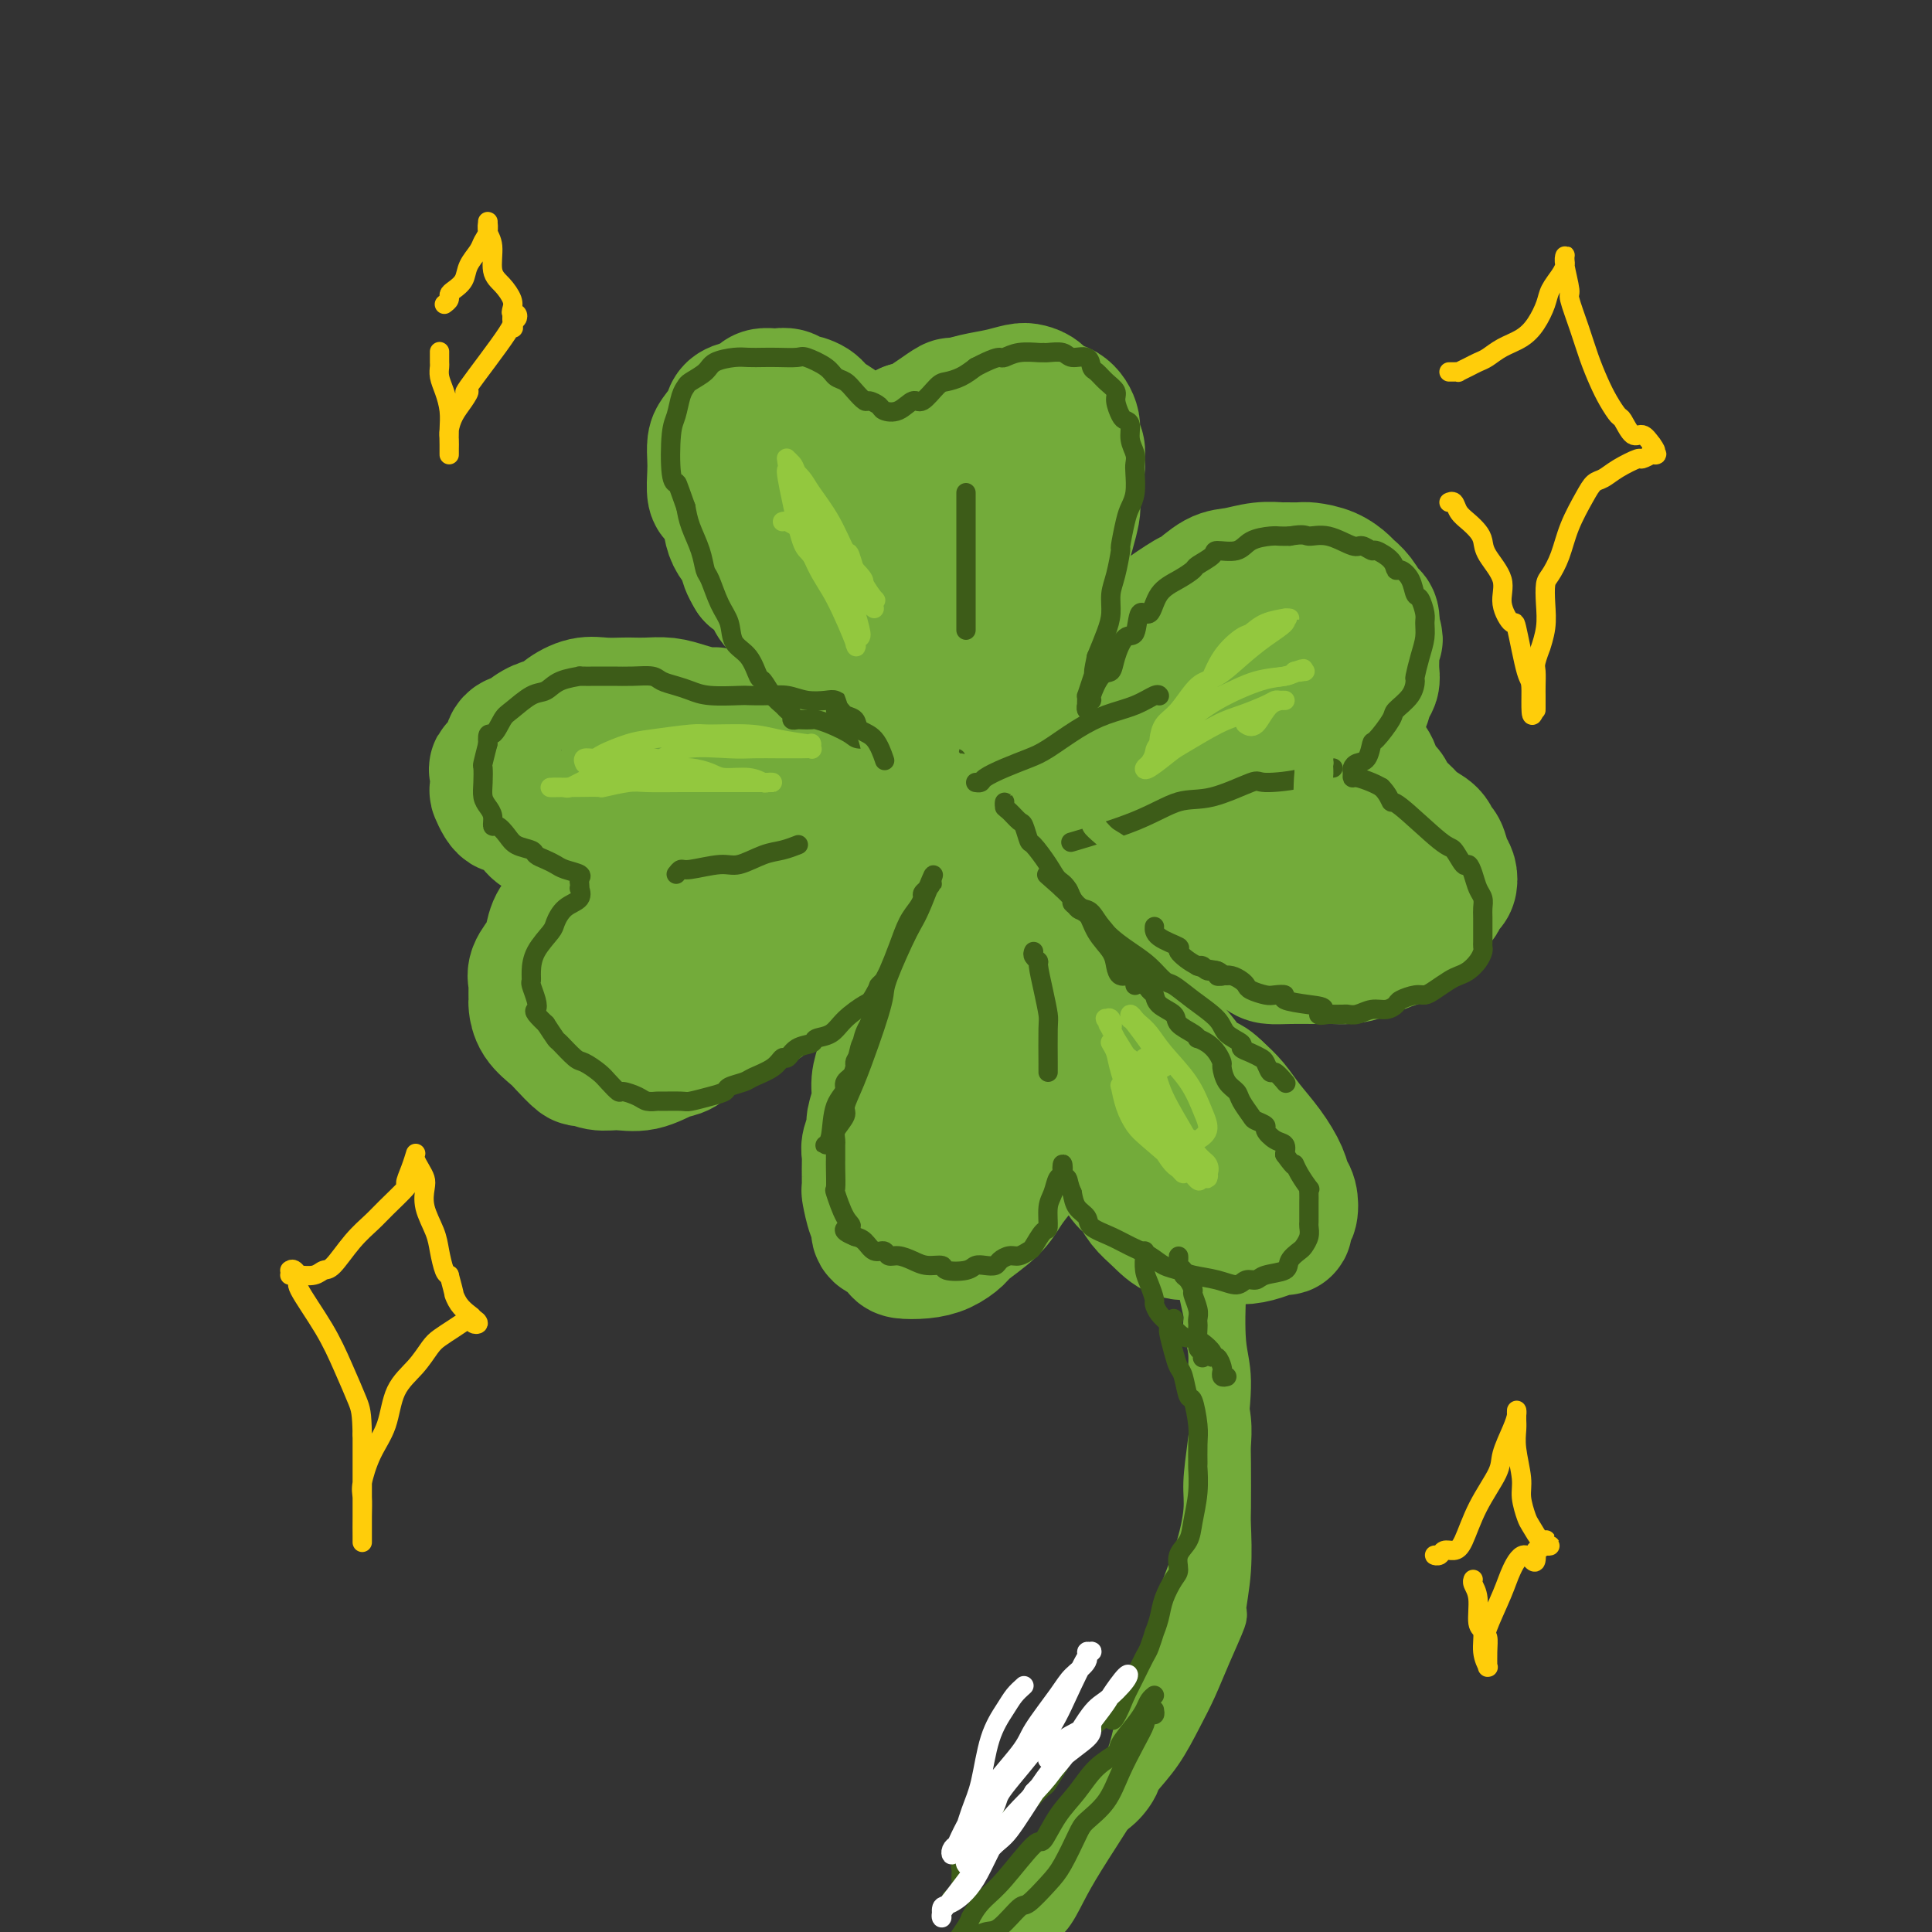 <svg viewBox='0 0 400 400' version='1.1' xmlns='http://www.w3.org/2000/svg' xmlns:xlink='http://www.w3.org/1999/xlink'><rect x="0" y="0" width="400" height="400" fill="#333333" stroke="none"/><g fill='none' stroke='#73AB3A' stroke-width='28' stroke-linecap='round' stroke-linejoin='round'><path d='M211,167c0.056,0.012 0.111,0.025 0,0c-0.111,-0.025 -0.389,-0.087 0,-1c0.389,-0.913 1.446,-2.677 2,-4c0.554,-1.323 0.606,-2.206 1,-3c0.394,-0.794 1.129,-1.498 2,-3c0.871,-1.502 1.877,-3.802 3,-6c1.123,-2.198 2.363,-4.295 4,-6c1.637,-1.705 3.672,-3.018 5,-4c1.328,-0.982 1.950,-1.633 3,-3c1.050,-1.367 2.528,-3.449 4,-5c1.472,-1.551 2.938,-2.572 5,-4c2.062,-1.428 4.721,-3.262 6,-4c1.279,-0.738 1.177,-0.380 2,-1c0.823,-0.620 2.572,-2.219 4,-3c1.428,-0.781 2.536,-0.745 4,-1c1.464,-0.255 3.282,-0.801 5,-1c1.718,-0.199 3.334,-0.051 4,0c0.666,0.051 0.382,0.007 1,0c0.618,-0.007 2.140,0.025 3,0c0.860,-0.025 1.059,-0.107 2,0c0.941,0.107 2.623,0.404 4,1c1.377,0.596 2.450,1.492 3,2c0.550,0.508 0.578,0.628 1,1c0.422,0.372 1.237,0.997 2,2c0.763,1.003 1.475,2.386 2,3c0.525,0.614 0.864,0.461 1,1c0.136,0.539 0.068,1.769 0,3'/><path d='M284,131c1.393,2.060 0.374,1.209 0,1c-0.374,-0.209 -0.103,0.222 0,1c0.103,0.778 0.039,1.903 0,3c-0.039,1.097 -0.053,2.167 0,3c0.053,0.833 0.172,1.430 0,2c-0.172,0.570 -0.634,1.112 -1,2c-0.366,0.888 -0.634,2.120 -1,3c-0.366,0.880 -0.828,1.408 -1,2c-0.172,0.592 -0.053,1.250 0,2c0.053,0.750 0.040,1.594 0,2c-0.040,0.406 -0.109,0.374 0,1c0.109,0.626 0.394,1.910 1,3c0.606,1.090 1.531,1.986 2,3c0.469,1.014 0.480,2.144 1,3c0.520,0.856 1.547,1.436 2,2c0.453,0.564 0.331,1.111 1,2c0.669,0.889 2.130,2.120 3,3c0.870,0.880 1.150,1.408 2,2c0.850,0.592 2.270,1.246 3,2c0.730,0.754 0.771,1.606 1,2c0.229,0.394 0.647,0.328 1,1c0.353,0.672 0.641,2.082 1,3c0.359,0.918 0.788,1.344 1,2c0.212,0.656 0.208,1.543 0,2c-0.208,0.457 -0.619,0.485 -1,1c-0.381,0.515 -0.731,1.517 -1,2c-0.269,0.483 -0.456,0.447 -1,1c-0.544,0.553 -1.445,1.695 -2,2c-0.555,0.305 -0.765,-0.225 -1,0c-0.235,0.225 -0.496,1.207 -1,2c-0.504,0.793 -1.252,1.396 -2,2'/><path d='M291,193c-1.824,1.895 -1.883,1.632 -3,2c-1.117,0.368 -3.291,1.366 -5,2c-1.709,0.634 -2.951,0.902 -4,1c-1.049,0.098 -1.903,0.024 -3,0c-1.097,-0.024 -2.435,0.002 -4,0c-1.565,-0.002 -3.355,-0.031 -5,0c-1.645,0.031 -3.146,0.122 -4,0c-0.854,-0.122 -1.063,-0.456 -2,-1c-0.937,-0.544 -2.603,-1.296 -4,-2c-1.397,-0.704 -2.526,-1.358 -4,-2c-1.474,-0.642 -3.293,-1.270 -5,-2c-1.707,-0.730 -3.302,-1.560 -4,-2c-0.698,-0.440 -0.498,-0.490 -1,-1c-0.502,-0.510 -1.706,-1.480 -3,-2c-1.294,-0.520 -2.678,-0.591 -4,-1c-1.322,-0.409 -2.581,-1.156 -4,-2c-1.419,-0.844 -2.999,-1.784 -4,-2c-1.001,-0.216 -1.424,0.292 -2,0c-0.576,-0.292 -1.306,-1.384 -2,-2c-0.694,-0.616 -1.352,-0.757 -2,-1c-0.648,-0.243 -1.287,-0.587 -2,-1c-0.713,-0.413 -1.500,-0.895 -2,-1c-0.500,-0.105 -0.711,0.165 -1,0c-0.289,-0.165 -0.655,-0.766 -1,-1c-0.345,-0.234 -0.670,-0.101 -1,0c-0.330,0.101 -0.666,0.172 -1,0c-0.334,-0.172 -0.667,-0.586 -1,-1'/><path d='M213,174c-7.687,-3.648 -1.905,-0.767 0,0c1.905,0.767 -0.068,-0.579 -1,-1c-0.932,-0.421 -0.823,0.083 -1,0c-0.177,-0.083 -0.639,-0.755 -1,-1c-0.361,-0.245 -0.622,-0.065 -1,0c-0.378,0.065 -0.875,0.013 -1,0c-0.125,-0.013 0.121,0.011 0,0c-0.121,-0.011 -0.610,-0.059 -1,0c-0.390,0.059 -0.682,0.223 -1,0c-0.318,-0.223 -0.663,-0.834 -1,-1c-0.337,-0.166 -0.667,0.114 -1,0c-0.333,-0.114 -0.670,-0.622 -1,-1c-0.330,-0.378 -0.653,-0.625 -1,-1c-0.347,-0.375 -0.717,-0.878 -1,-1c-0.283,-0.122 -0.480,0.136 -1,0c-0.520,-0.136 -1.363,-0.666 -2,-1c-0.637,-0.334 -1.066,-0.474 -2,-1c-0.934,-0.526 -2.371,-1.440 -3,-2c-0.629,-0.560 -0.451,-0.766 -1,-1c-0.549,-0.234 -1.826,-0.495 -3,-1c-1.174,-0.505 -2.247,-1.253 -3,-2c-0.753,-0.747 -1.188,-1.492 -2,-2c-0.812,-0.508 -2.001,-0.780 -3,-1c-0.999,-0.220 -1.806,-0.388 -3,-1c-1.194,-0.612 -2.774,-1.669 -4,-2c-1.226,-0.331 -2.099,0.065 -3,0c-0.901,-0.065 -1.829,-0.590 -3,-1c-1.171,-0.410 -2.586,-0.705 -4,-1'/><path d='M164,152c-3.380,-0.804 -1.830,0.187 -2,0c-0.170,-0.187 -2.060,-1.552 -4,-2c-1.940,-0.448 -3.929,0.021 -5,0c-1.071,-0.021 -1.223,-0.531 -2,-1c-0.777,-0.469 -2.178,-0.896 -3,-1c-0.822,-0.104 -1.064,0.116 -2,0c-0.936,-0.116 -2.567,-0.567 -4,-1c-1.433,-0.433 -2.669,-0.848 -4,-1c-1.331,-0.152 -2.757,-0.042 -4,0c-1.243,0.042 -2.304,0.017 -3,0c-0.696,-0.017 -1.027,-0.025 -2,0c-0.973,0.025 -2.588,0.083 -4,0c-1.412,-0.083 -2.622,-0.308 -4,0c-1.378,0.308 -2.925,1.147 -4,2c-1.075,0.853 -1.679,1.718 -2,2c-0.321,0.282 -0.361,-0.020 -1,0c-0.639,0.020 -1.877,0.363 -3,1c-1.123,0.637 -2.129,1.569 -3,2c-0.871,0.431 -1.606,0.361 -2,1c-0.394,0.639 -0.446,1.987 -1,3c-0.554,1.013 -1.610,1.689 -2,2c-0.390,0.311 -0.116,0.255 0,1c0.116,0.745 0.072,2.290 0,3c-0.072,0.710 -0.171,0.585 0,1c0.171,0.415 0.612,1.371 1,2c0.388,0.629 0.722,0.933 1,1c0.278,0.067 0.500,-0.101 1,0c0.500,0.101 1.278,0.470 2,1c0.722,0.530 1.387,1.220 2,2c0.613,0.780 1.175,1.652 2,2c0.825,0.348 1.912,0.174 3,0'/><path d='M115,172c1.552,1.040 -0.068,0.639 0,1c0.068,0.361 1.823,1.483 3,2c1.177,0.517 1.777,0.430 2,1c0.223,0.570 0.068,1.798 0,3c-0.068,1.202 -0.049,2.379 0,3c0.049,0.621 0.129,0.688 0,1c-0.129,0.312 -0.467,0.869 -1,2c-0.533,1.131 -1.261,2.834 -2,4c-0.739,1.166 -1.490,1.794 -2,3c-0.510,1.206 -0.778,2.989 -1,4c-0.222,1.011 -0.399,1.248 -1,2c-0.601,0.752 -1.625,2.017 -2,3c-0.375,0.983 -0.099,1.684 0,2c0.099,0.316 0.023,0.249 0,1c-0.023,0.751 0.009,2.321 0,3c-0.009,0.679 -0.058,0.467 0,1c0.058,0.533 0.224,1.812 1,3c0.776,1.188 2.164,2.284 3,3c0.836,0.716 1.121,1.053 2,2c0.879,0.947 2.351,2.504 3,3c0.649,0.496 0.474,-0.071 1,0c0.526,0.071 1.753,0.778 3,1c1.247,0.222 2.512,-0.040 4,0c1.488,0.040 3.197,0.384 5,0c1.803,-0.384 3.699,-1.494 5,-2c1.301,-0.506 2.005,-0.406 3,-1c0.995,-0.594 2.280,-1.880 4,-3c1.720,-1.120 3.873,-2.073 6,-3c2.127,-0.927 4.226,-1.826 6,-3c1.774,-1.174 3.221,-2.621 5,-4c1.779,-1.379 3.889,-2.689 6,-4'/><path d='M168,200c4.590,-2.865 2.565,-1.526 3,-2c0.435,-0.474 3.330,-2.761 5,-4c1.670,-1.239 2.114,-1.431 3,-2c0.886,-0.569 2.215,-1.514 3,-2c0.785,-0.486 1.025,-0.514 2,-1c0.975,-0.486 2.685,-1.431 4,-2c1.315,-0.569 2.235,-0.764 3,-1c0.765,-0.236 1.376,-0.515 2,-1c0.624,-0.485 1.263,-1.177 2,-2c0.737,-0.823 1.573,-1.778 2,-2c0.427,-0.222 0.444,0.290 1,0c0.556,-0.290 1.651,-1.383 2,-2c0.349,-0.617 -0.046,-0.757 0,-1c0.046,-0.243 0.534,-0.590 1,-1c0.466,-0.410 0.908,-0.885 1,-1c0.092,-0.115 -0.168,0.128 0,0c0.168,-0.128 0.763,-0.627 1,-1c0.237,-0.373 0.116,-0.621 0,-1c-0.116,-0.379 -0.227,-0.889 0,-1c0.227,-0.111 0.793,0.178 1,0c0.207,-0.178 0.055,-0.821 0,-1c-0.055,-0.179 -0.015,0.107 0,0c0.015,-0.107 0.004,-0.607 0,-1c-0.004,-0.393 -0.001,-0.680 0,-1c0.001,-0.320 0.000,-0.673 0,-1c-0.000,-0.327 -0.000,-0.626 0,-1c0.000,-0.374 0.000,-0.821 0,-1c-0.000,-0.179 -0.000,-0.089 0,0'/><path d='M204,167c0.619,-2.034 0.165,-1.118 0,-1c-0.165,0.118 -0.043,-0.561 0,-1c0.043,-0.439 0.008,-0.639 0,-1c-0.008,-0.361 0.013,-0.884 0,-1c-0.013,-0.116 -0.059,0.177 0,0c0.059,-0.177 0.223,-0.822 0,-1c-0.223,-0.178 -0.834,0.111 -1,0c-0.166,-0.111 0.114,-0.622 0,-1c-0.114,-0.378 -0.622,-0.623 -1,-1c-0.378,-0.377 -0.627,-0.885 -1,-1c-0.373,-0.115 -0.870,0.162 -1,0c-0.130,-0.162 0.106,-0.762 0,-1c-0.106,-0.238 -0.554,-0.115 -1,0c-0.446,0.115 -0.889,0.223 -1,0c-0.111,-0.223 0.111,-0.778 0,-1c-0.111,-0.222 -0.556,-0.111 -1,0'/><path d='M197,157c-1.091,-0.576 -0.817,-0.014 -1,0c-0.183,0.014 -0.823,-0.518 -1,-1c-0.177,-0.482 0.108,-0.913 0,-1c-0.108,-0.087 -0.610,0.169 -1,0c-0.390,-0.169 -0.668,-0.763 -1,-1c-0.332,-0.237 -0.719,-0.115 -1,0c-0.281,0.115 -0.457,0.224 -1,0c-0.543,-0.224 -1.455,-0.781 -2,-1c-0.545,-0.219 -0.723,-0.101 -1,0c-0.277,0.101 -0.652,0.185 -1,0c-0.348,-0.185 -0.670,-0.640 -1,-1c-0.330,-0.360 -0.668,-0.624 -1,-1c-0.332,-0.376 -0.656,-0.863 -1,-1c-0.344,-0.137 -0.706,0.077 -1,0c-0.294,-0.077 -0.520,-0.445 -1,-1c-0.480,-0.555 -1.212,-1.296 -2,-2c-0.788,-0.704 -1.630,-1.372 -2,-2c-0.370,-0.628 -0.269,-1.218 -1,-2c-0.731,-0.782 -2.294,-1.756 -3,-2c-0.706,-0.244 -0.555,0.244 -1,0c-0.445,-0.244 -1.485,-1.219 -2,-2c-0.515,-0.781 -0.503,-1.367 -1,-2c-0.497,-0.633 -1.503,-1.314 -2,-2c-0.497,-0.686 -0.487,-1.377 -1,-2c-0.513,-0.623 -1.551,-1.178 -2,-2c-0.449,-0.822 -0.311,-1.911 -1,-3c-0.689,-1.089 -2.205,-2.179 -3,-3c-0.795,-0.821 -0.868,-1.375 -1,-2c-0.132,-0.625 -0.323,-1.321 -1,-2c-0.677,-0.679 -1.838,-1.339 -3,-2'/><path d='M156,119c-2.378,-3.836 -0.822,-3.428 -1,-4c-0.178,-0.572 -2.090,-2.126 -3,-4c-0.910,-1.874 -0.818,-4.070 -1,-5c-0.182,-0.930 -0.637,-0.594 -1,-1c-0.363,-0.406 -0.634,-1.555 -1,-2c-0.366,-0.445 -0.828,-0.187 -1,-1c-0.172,-0.813 -0.053,-2.697 0,-4c0.053,-1.303 0.040,-2.027 0,-3c-0.040,-0.973 -0.106,-2.197 0,-3c0.106,-0.803 0.386,-1.185 1,-2c0.614,-0.815 1.564,-2.065 2,-3c0.436,-0.935 0.358,-1.557 1,-2c0.642,-0.443 2.002,-0.707 3,-1c0.998,-0.293 1.633,-0.616 2,-1c0.367,-0.384 0.466,-0.831 1,-1c0.534,-0.169 1.503,-0.060 2,0c0.497,0.060 0.521,0.071 1,0c0.479,-0.071 1.412,-0.223 2,0c0.588,0.223 0.832,0.822 1,1c0.168,0.178 0.259,-0.065 1,0c0.741,0.065 2.130,0.437 3,1c0.870,0.563 1.220,1.318 2,2c0.780,0.682 1.990,1.293 3,2c1.010,0.707 1.821,1.511 2,2c0.179,0.489 -0.274,0.663 0,1c0.274,0.337 1.276,0.838 2,1c0.724,0.162 1.169,-0.015 2,0c0.831,0.015 2.047,0.220 3,0c0.953,-0.220 1.641,-0.867 2,-1c0.359,-0.133 0.388,0.248 1,0c0.612,-0.248 1.806,-1.124 3,-2'/><path d='M188,89c2.247,-0.603 2.364,-0.609 3,-1c0.636,-0.391 1.789,-1.165 3,-2c1.211,-0.835 2.478,-1.730 3,-2c0.522,-0.270 0.300,0.085 1,0c0.700,-0.085 2.323,-0.609 4,-1c1.677,-0.391 3.407,-0.648 5,-1c1.593,-0.352 3.049,-0.801 4,-1c0.951,-0.199 1.397,-0.150 2,0c0.603,0.150 1.362,0.400 2,1c0.638,0.600 1.156,1.550 2,2c0.844,0.450 2.016,0.400 3,1c0.984,0.600 1.781,1.851 2,3c0.219,1.149 -0.141,2.196 0,3c0.141,0.804 0.784,1.364 1,2c0.216,0.636 0.006,1.348 0,2c-0.006,0.652 0.192,1.244 0,2c-0.192,0.756 -0.773,1.675 -1,3c-0.227,1.325 -0.098,3.055 0,4c0.098,0.945 0.167,1.105 0,2c-0.167,0.895 -0.569,2.523 -1,4c-0.431,1.477 -0.890,2.801 -1,4c-0.110,1.199 0.130,2.274 0,4c-0.130,1.726 -0.630,4.103 -1,5c-0.370,0.897 -0.610,0.313 -1,1c-0.390,0.687 -0.932,2.644 -1,4c-0.068,1.356 0.336,2.109 0,3c-0.336,0.891 -1.413,1.918 -2,3c-0.587,1.082 -0.683,2.218 -1,3c-0.317,0.782 -0.855,1.211 -1,2c-0.145,0.789 0.101,1.940 0,3c-0.101,1.060 -0.551,2.030 -1,3'/><path d='M212,145c-1.477,4.239 -1.170,1.338 -1,1c0.170,-0.338 0.204,1.888 0,3c-0.204,1.112 -0.647,1.111 -1,1c-0.353,-0.111 -0.616,-0.333 -1,0c-0.384,0.333 -0.890,1.221 -1,2c-0.110,0.779 0.177,1.448 0,2c-0.177,0.552 -0.817,0.987 -1,2c-0.183,1.013 0.091,2.604 0,3c-0.091,0.396 -0.546,-0.402 -1,0c-0.454,0.402 -0.907,2.003 -1,3c-0.093,0.997 0.172,1.391 0,2c-0.172,0.609 -0.782,1.433 -1,2c-0.218,0.567 -0.045,0.877 0,1c0.045,0.123 -0.040,0.061 0,0c0.040,-0.061 0.203,-0.119 0,0c-0.203,0.119 -0.772,0.416 -1,1c-0.228,0.584 -0.117,1.455 0,2c0.117,0.545 0.238,0.765 0,1c-0.238,0.235 -0.834,0.487 -1,1c-0.166,0.513 0.099,1.289 0,2c-0.099,0.711 -0.562,1.359 -1,2c-0.438,0.641 -0.853,1.275 -1,2c-0.147,0.725 -0.028,1.541 0,2c0.028,0.459 -0.035,0.561 0,1c0.035,0.439 0.168,1.215 0,2c-0.168,0.785 -0.636,1.579 -1,2c-0.364,0.421 -0.622,0.469 -1,1c-0.378,0.531 -0.874,1.544 -1,2c-0.126,0.456 0.120,0.353 0,1c-0.120,0.647 -0.606,2.042 -1,3c-0.394,0.958 -0.697,1.479 -1,2'/><path d='M195,194c-2.974,8.412 -1.909,4.942 -2,4c-0.091,-0.942 -1.338,0.644 -2,2c-0.662,1.356 -0.741,2.483 -1,3c-0.259,0.517 -0.699,0.423 -1,1c-0.301,0.577 -0.461,1.823 -1,3c-0.539,1.177 -1.455,2.285 -2,4c-0.545,1.715 -0.719,4.036 -1,5c-0.281,0.964 -0.668,0.569 -1,1c-0.332,0.431 -0.610,1.686 -1,3c-0.390,1.314 -0.893,2.688 -1,4c-0.107,1.312 0.182,2.564 0,4c-0.182,1.436 -0.833,3.058 -1,4c-0.167,0.942 0.152,1.206 0,2c-0.152,0.794 -0.773,2.118 -1,3c-0.227,0.882 -0.058,1.322 0,2c0.058,0.678 0.006,1.595 0,3c-0.006,1.405 0.035,3.298 0,4c-0.035,0.702 -0.148,0.215 0,1c0.148,0.785 0.555,2.844 1,4c0.445,1.156 0.929,1.410 1,2c0.071,0.590 -0.270,1.518 0,2c0.270,0.482 1.153,0.519 2,1c0.847,0.481 1.659,1.404 2,2c0.341,0.596 0.210,0.863 1,1c0.790,0.137 2.501,0.144 4,0c1.499,-0.144 2.785,-0.439 4,-1c1.215,-0.561 2.359,-1.388 3,-2c0.641,-0.612 0.780,-1.009 2,-2c1.220,-0.991 3.521,-2.574 5,-4c1.479,-1.426 2.137,-2.693 3,-4c0.863,-1.307 1.932,-2.653 3,-4'/><path d='M211,242c2.841,-3.232 1.943,-3.313 2,-4c0.057,-0.687 1.069,-1.981 2,-3c0.931,-1.019 1.782,-1.763 2,-2c0.218,-0.237 -0.197,0.033 0,0c0.197,-0.033 1.005,-0.368 2,0c0.995,0.368 2.178,1.439 3,2c0.822,0.561 1.284,0.610 2,1c0.716,0.390 1.686,1.119 3,2c1.314,0.881 2.973,1.915 4,3c1.027,1.085 1.421,2.222 2,3c0.579,0.778 1.342,1.199 2,2c0.658,0.801 1.210,1.984 2,3c0.790,1.016 1.817,1.866 3,3c1.183,1.134 2.521,2.553 4,3c1.479,0.447 3.098,-0.079 4,0c0.902,0.079 1.085,0.763 2,1c0.915,0.237 2.561,0.027 4,0c1.439,-0.027 2.672,0.129 4,0c1.328,-0.129 2.752,-0.543 4,-1c1.248,-0.457 2.321,-0.955 3,-1c0.679,-0.045 0.963,0.364 1,0c0.037,-0.364 -0.174,-1.502 0,-2c0.174,-0.498 0.732,-0.354 1,-1c0.268,-0.646 0.245,-2.080 0,-3c-0.245,-0.920 -0.712,-1.327 -1,-2c-0.288,-0.673 -0.398,-1.611 -1,-3c-0.602,-1.389 -1.698,-3.228 -3,-5c-1.302,-1.772 -2.812,-3.477 -4,-5c-1.188,-1.523 -2.054,-2.864 -3,-4c-0.946,-1.136 -1.973,-2.068 -3,-3'/><path d='M252,226c-2.760,-2.869 -3.159,-1.541 -4,-2c-0.841,-0.459 -2.124,-2.706 -4,-5c-1.876,-2.294 -4.343,-4.634 -6,-6c-1.657,-1.366 -2.502,-1.758 -3,-2c-0.498,-0.242 -0.650,-0.332 -2,-1c-1.350,-0.668 -3.899,-1.913 -6,-3c-2.101,-1.087 -3.753,-2.018 -5,-3c-1.247,-0.982 -2.088,-2.017 -3,-3c-0.912,-0.983 -1.893,-1.913 -3,-3c-1.107,-1.087 -2.339,-2.331 -3,-3c-0.661,-0.669 -0.751,-0.763 -1,-1c-0.249,-0.237 -0.658,-0.618 -1,-1c-0.342,-0.382 -0.617,-0.764 -1,-1c-0.383,-0.236 -0.875,-0.326 -1,0c-0.125,0.326 0.117,1.070 0,2c-0.117,0.930 -0.594,2.048 -1,4c-0.406,1.952 -0.742,4.738 -1,6c-0.258,1.262 -0.437,1.000 -1,3c-0.563,2.000 -1.510,6.264 -2,9c-0.490,2.736 -0.523,3.946 -1,6c-0.477,2.054 -1.396,4.953 -2,7c-0.604,2.047 -0.891,3.242 -1,4c-0.109,0.758 -0.040,1.080 0,2c0.040,0.920 0.049,2.440 0,3c-0.049,0.560 -0.157,0.160 0,0c0.157,-0.160 0.578,-0.080 1,0'/><path d='M201,238c-1.020,6.232 1.430,-0.688 3,-4c1.570,-3.312 2.261,-3.017 4,-4c1.739,-0.983 4.525,-3.244 6,-4c1.475,-0.756 1.640,-0.006 2,0c0.360,0.006 0.916,-0.732 2,-1c1.084,-0.268 2.697,-0.068 4,0c1.303,0.068 2.295,0.003 3,0c0.705,-0.003 1.122,0.056 2,0c0.878,-0.056 2.217,-0.225 3,0c0.783,0.225 1.008,0.845 1,1c-0.008,0.155 -0.250,-0.156 0,0c0.250,0.156 0.993,0.778 1,1c0.007,0.222 -0.721,0.045 -1,0c-0.279,-0.045 -0.108,0.041 0,0c0.108,-0.041 0.155,-0.208 -1,-1c-1.155,-0.792 -3.511,-2.209 -5,-4c-1.489,-1.791 -2.110,-3.956 -3,-6c-0.890,-2.044 -2.050,-3.966 -3,-6c-0.950,-2.034 -1.690,-4.181 -2,-7c-0.310,-2.819 -0.189,-6.309 0,-8c0.189,-1.691 0.448,-1.581 1,-4c0.552,-2.419 1.399,-7.366 2,-10c0.601,-2.634 0.955,-2.953 2,-5c1.045,-2.047 2.779,-5.820 4,-8c1.221,-2.180 1.928,-2.767 3,-4c1.072,-1.233 2.508,-3.114 4,-5c1.492,-1.886 3.041,-3.779 5,-6c1.959,-2.221 4.329,-4.771 6,-6c1.671,-1.229 2.642,-1.139 4,-2c1.358,-0.861 3.102,-2.675 5,-4c1.898,-1.325 3.949,-2.163 6,-3'/><path d='M259,138c4.304,-2.504 4.564,-1.264 5,-1c0.436,0.264 1.050,-0.448 2,-1c0.950,-0.552 2.237,-0.944 3,-1c0.763,-0.056 1.002,0.222 1,0c-0.002,-0.222 -0.244,-0.946 -1,0c-0.756,0.946 -2.026,3.562 -3,5c-0.974,1.438 -1.652,1.697 -3,3c-1.348,1.303 -3.366,3.650 -5,6c-1.634,2.350 -2.883,4.705 -4,7c-1.117,2.295 -2.100,4.531 -3,6c-0.900,1.469 -1.716,2.171 -2,3c-0.284,0.829 -0.034,1.783 0,2c0.034,0.217 -0.146,-0.304 0,0c0.146,0.304 0.618,1.434 1,2c0.382,0.566 0.675,0.568 2,1c1.325,0.432 3.682,1.293 5,2c1.318,0.707 1.596,1.261 3,2c1.404,0.739 3.935,1.662 6,2c2.065,0.338 3.663,0.091 5,0c1.337,-0.091 2.414,-0.025 3,0c0.586,0.025 0.682,0.007 1,0c0.318,-0.007 0.858,-0.005 1,0c0.142,0.005 -0.114,0.013 -1,0c-0.886,-0.013 -2.400,-0.048 -3,0c-0.600,0.048 -0.284,0.178 -2,0c-1.716,-0.178 -5.462,-0.663 -8,-1c-2.538,-0.337 -3.868,-0.525 -6,-1c-2.132,-0.475 -5.066,-1.238 -8,-2'/><path d='M248,172c-5.308,-0.819 -5.577,-0.868 -6,-1c-0.423,-0.132 -0.998,-0.347 -3,-1c-2.002,-0.653 -5.430,-1.745 -8,-3c-2.570,-1.255 -4.283,-2.671 -6,-4c-1.717,-1.329 -3.437,-2.569 -5,-4c-1.563,-1.431 -2.970,-3.054 -4,-4c-1.030,-0.946 -1.684,-1.215 -3,-2c-1.316,-0.785 -3.293,-2.085 -5,-4c-1.707,-1.915 -3.144,-4.446 -4,-6c-0.856,-1.554 -1.133,-2.133 -2,-4c-0.867,-1.867 -2.325,-5.023 -3,-7c-0.675,-1.977 -0.567,-2.774 -1,-4c-0.433,-1.226 -1.408,-2.880 -2,-5c-0.592,-2.120 -0.800,-4.705 -1,-7c-0.200,-2.295 -0.390,-4.300 0,-6c0.390,-1.700 1.362,-3.097 2,-4c0.638,-0.903 0.942,-1.313 1,-2c0.058,-0.687 -0.129,-1.651 0,-2c0.129,-0.349 0.575,-0.081 1,0c0.425,0.081 0.828,-0.024 1,0c0.172,0.024 0.113,0.176 0,0c-0.113,-0.176 -0.280,-0.679 0,0c0.280,0.679 1.007,2.542 1,4c-0.007,1.458 -0.747,2.511 -1,4c-0.253,1.489 -0.021,3.412 -1,5c-0.979,1.588 -3.171,2.840 -4,4c-0.829,1.160 -0.294,2.228 -1,3c-0.706,0.772 -2.653,1.248 -4,2c-1.347,0.752 -2.093,1.779 -3,2c-0.907,0.221 -1.973,-0.366 -3,-1c-1.027,-0.634 -2.013,-1.317 -3,-2'/><path d='M181,123c-1.610,-1.348 -2.634,-3.219 -3,-4c-0.366,-0.781 -0.074,-0.471 -1,-2c-0.926,-1.529 -3.070,-4.897 -4,-7c-0.930,-2.103 -0.647,-2.941 -1,-4c-0.353,-1.059 -1.342,-2.337 -2,-3c-0.658,-0.663 -0.985,-0.709 -1,-1c-0.015,-0.291 0.281,-0.826 1,0c0.719,0.826 1.860,3.014 3,6c1.140,2.986 2.280,6.771 3,9c0.720,2.229 1.019,2.902 2,5c0.981,2.098 2.645,5.619 4,9c1.355,3.381 2.403,6.621 3,9c0.597,2.379 0.743,3.897 1,6c0.257,2.103 0.626,4.791 1,6c0.374,1.209 0.754,0.939 1,2c0.246,1.061 0.359,3.454 0,5c-0.359,1.546 -1.191,2.246 -2,3c-0.809,0.754 -1.596,1.564 -2,2c-0.404,0.436 -0.426,0.499 -2,1c-1.574,0.501 -4.702,1.440 -7,2c-2.298,0.560 -3.767,0.742 -6,1c-2.233,0.258 -5.230,0.591 -8,1c-2.770,0.409 -5.313,0.893 -8,1c-2.687,0.107 -5.517,-0.164 -7,0c-1.483,0.164 -1.618,0.762 -3,1c-1.382,0.238 -4.010,0.115 -6,0c-1.990,-0.115 -3.344,-0.223 -4,0c-0.656,0.223 -0.616,0.778 -1,1c-0.384,0.222 -1.192,0.111 -2,0'/><path d='M130,172c-8.488,1.226 -2.707,0.290 -1,0c1.707,-0.290 -0.661,0.066 0,1c0.661,0.934 4.349,2.445 6,3c1.651,0.555 1.264,0.153 3,0c1.736,-0.153 5.596,-0.056 8,0c2.404,0.056 3.352,0.071 5,0c1.648,-0.071 3.997,-0.227 6,0c2.003,0.227 3.660,0.836 5,1c1.340,0.164 2.364,-0.119 3,0c0.636,0.119 0.886,0.638 1,1c0.114,0.362 0.094,0.567 0,1c-0.094,0.433 -0.262,1.093 -1,2c-0.738,0.907 -2.046,2.059 -4,3c-1.954,0.941 -4.554,1.670 -7,3c-2.446,1.330 -4.740,3.259 -7,5c-2.260,1.741 -4.487,3.292 -6,4c-1.513,0.708 -2.311,0.572 -3,1c-0.689,0.428 -1.269,1.420 -2,2c-0.731,0.580 -1.612,0.748 -2,1c-0.388,0.252 -0.283,0.587 0,1c0.283,0.413 0.745,0.903 1,1c0.255,0.097 0.302,-0.201 1,0c0.698,0.201 2.045,0.899 4,1c1.955,0.101 4.517,-0.395 7,-1c2.483,-0.605 4.887,-1.320 8,-2c3.113,-0.680 6.936,-1.323 9,-2c2.064,-0.677 2.371,-1.386 4,-2c1.629,-0.614 4.581,-1.134 7,-2c2.419,-0.866 4.305,-2.079 6,-3c1.695,-0.921 3.199,-1.549 5,-2c1.801,-0.451 3.901,-0.726 6,-1'/><path d='M192,188c8.756,-2.556 4.644,-1.444 3,-1c-1.644,0.444 -0.822,0.222 0,0'/></g>
<g fill='none' stroke='#73AB3A' stroke-width='12' stroke-linecap='round' stroke-linejoin='round'><path d='M244,233c-0.321,0.291 -0.643,0.582 0,2c0.643,1.418 2.249,3.962 3,6c0.751,2.038 0.645,3.569 1,6c0.355,2.431 1.171,5.760 2,9c0.829,3.240 1.669,6.390 2,8c0.331,1.610 0.151,1.679 0,4c-0.151,2.321 -0.274,6.893 0,10c0.274,3.107 0.945,4.749 1,8c0.055,3.251 -0.505,8.110 -1,12c-0.495,3.890 -0.925,6.811 -1,9c-0.075,2.189 0.204,3.645 0,6c-0.204,2.355 -0.892,5.610 -2,9c-1.108,3.390 -2.635,6.915 -4,11c-1.365,4.085 -2.567,8.730 -4,13c-1.433,4.270 -3.097,8.163 -4,11c-0.903,2.837 -1.046,4.616 -2,7c-0.954,2.384 -2.721,5.373 -5,9c-2.279,3.627 -5.072,7.892 -7,11c-1.928,3.108 -2.993,5.060 -4,7c-1.007,1.940 -1.957,3.868 -3,5c-1.043,1.132 -2.178,1.467 -3,2c-0.822,0.533 -1.331,1.264 -2,2c-0.669,0.736 -1.499,1.476 -2,2c-0.501,0.524 -0.673,0.834 -1,1c-0.327,0.166 -0.808,0.190 -1,0c-0.192,-0.190 -0.096,-0.595 0,-1'/><path d='M207,402c-1.158,0.731 0.447,-0.442 1,-1c0.553,-0.558 0.055,-0.500 1,-2c0.945,-1.500 3.332,-4.558 5,-7c1.668,-2.442 2.617,-4.270 3,-5c0.383,-0.730 0.201,-0.364 1,-1c0.799,-0.636 2.579,-2.276 4,-4c1.421,-1.724 2.484,-3.533 4,-5c1.516,-1.467 3.487,-2.593 5,-4c1.513,-1.407 2.568,-3.094 3,-4c0.432,-0.906 0.239,-1.029 1,-2c0.761,-0.971 2.474,-2.790 4,-5c1.526,-2.210 2.863,-4.811 4,-7c1.137,-2.189 2.074,-3.967 3,-6c0.926,-2.033 1.842,-4.321 3,-7c1.158,-2.679 2.559,-5.751 3,-7c0.441,-1.249 -0.078,-0.677 0,-2c0.078,-1.323 0.753,-4.540 1,-8c0.247,-3.460 0.067,-7.161 0,-9c-0.067,-1.839 -0.022,-1.816 0,-4c0.022,-2.184 0.021,-6.575 0,-9c-0.021,-2.425 -0.062,-2.883 0,-4c0.062,-1.117 0.228,-2.891 0,-5c-0.228,-2.109 -0.849,-4.552 -1,-7c-0.151,-2.448 0.170,-4.900 0,-7c-0.170,-2.100 -0.830,-3.847 -1,-5c-0.170,-1.153 0.151,-1.712 0,-3c-0.151,-1.288 -0.772,-3.304 -1,-5c-0.228,-1.696 -0.061,-3.072 0,-4c0.061,-0.928 0.018,-1.408 0,-2c-0.018,-0.592 -0.009,-1.296 0,-2'/><path d='M250,259c-0.333,-12.667 -0.167,-6.333 0,0'/></g>
<g fill='none' stroke='#3D5C18' stroke-width='4' stroke-linecap='round' stroke-linejoin='round'><path d='M266,224c0.203,0.241 0.406,0.482 0,0c-0.406,-0.482 -1.420,-1.687 -2,-2c-0.580,-0.313 -0.724,0.267 -1,0c-0.276,-0.267 -0.684,-1.380 -1,-2c-0.316,-0.620 -0.540,-0.746 -1,-1c-0.460,-0.254 -1.156,-0.636 -2,-1c-0.844,-0.364 -1.835,-0.708 -2,-1c-0.165,-0.292 0.496,-0.530 0,-1c-0.496,-0.470 -2.148,-1.171 -3,-2c-0.852,-0.829 -0.902,-1.786 -2,-3c-1.098,-1.214 -3.243,-2.684 -5,-4c-1.757,-1.316 -3.124,-2.479 -4,-3c-0.876,-0.521 -1.260,-0.399 -2,-1c-0.740,-0.601 -1.836,-1.925 -3,-3c-1.164,-1.075 -2.396,-1.901 -4,-3c-1.604,-1.099 -3.581,-2.470 -5,-4c-1.419,-1.530 -2.279,-3.219 -3,-4c-0.721,-0.781 -1.304,-0.654 -2,-1c-0.696,-0.346 -1.506,-1.165 -2,-2c-0.494,-0.835 -0.671,-1.686 -1,-2c-0.329,-0.314 -0.808,-0.090 -1,0c-0.192,0.090 -0.096,0.045 0,0'/><path d='M220,184c-6.896,-6.044 -1.137,-1.154 1,1c2.137,2.154 0.653,1.571 1,2c0.347,0.429 2.526,1.868 4,3c1.474,1.132 2.244,1.956 3,3c0.756,1.044 1.497,2.309 2,3c0.503,0.691 0.768,0.809 1,1c0.232,0.191 0.430,0.456 1,1c0.570,0.544 1.513,1.367 2,2c0.487,0.633 0.520,1.076 1,2c0.480,0.924 1.408,2.330 2,3c0.592,0.670 0.848,0.603 1,1c0.152,0.397 0.199,1.259 1,2c0.801,0.741 2.357,1.361 3,2c0.643,0.639 0.374,1.298 1,2c0.626,0.702 2.146,1.448 3,2c0.854,0.552 1.042,0.912 1,1c-0.042,0.088 -0.313,-0.094 0,0c0.313,0.094 1.210,0.466 2,1c0.790,0.534 1.473,1.232 2,2c0.527,0.768 0.900,1.608 1,2c0.100,0.392 -0.071,0.336 0,1c0.071,0.664 0.385,2.048 1,3c0.615,0.952 1.532,1.474 2,2c0.468,0.526 0.488,1.057 1,2c0.512,0.943 1.516,2.298 2,3c0.484,0.702 0.449,0.751 1,1c0.551,0.249 1.689,0.699 2,1c0.311,0.301 -0.205,0.452 0,1c0.205,0.548 1.132,1.494 2,2c0.868,0.506 1.677,0.573 2,1c0.323,0.427 0.162,1.213 0,2'/><path d='M266,239c2.591,3.630 2.067,2.204 2,2c-0.067,-0.204 0.322,0.814 1,2c0.678,1.186 1.646,2.541 2,3c0.354,0.459 0.095,0.021 0,0c-0.095,-0.021 -0.025,0.376 0,1c0.025,0.624 0.007,1.477 0,2c-0.007,0.523 -0.002,0.717 0,1c0.002,0.283 0.001,0.656 0,1c-0.001,0.344 -0.004,0.659 0,1c0.004,0.341 0.013,0.706 0,1c-0.013,0.294 -0.050,0.515 0,1c0.050,0.485 0.185,1.233 0,2c-0.185,0.767 -0.690,1.553 -1,2c-0.310,0.447 -0.425,0.555 -1,1c-0.575,0.445 -1.610,1.228 -2,2c-0.390,0.772 -0.133,1.532 -1,2c-0.867,0.468 -2.856,0.644 -4,1c-1.144,0.356 -1.444,0.891 -2,1c-0.556,0.109 -1.370,-0.209 -2,0c-0.630,0.209 -1.078,0.943 -2,1c-0.922,0.057 -2.318,-0.565 -4,-1c-1.682,-0.435 -3.650,-0.683 -5,-1c-1.350,-0.317 -2.082,-0.704 -3,-1c-0.918,-0.296 -2.022,-0.502 -3,-1c-0.978,-0.498 -1.829,-1.288 -3,-2c-1.171,-0.712 -2.660,-1.345 -4,-2c-1.340,-0.655 -2.530,-1.333 -4,-2c-1.470,-0.667 -3.219,-1.323 -4,-2c-0.781,-0.677 -0.595,-1.375 -1,-2c-0.405,-0.625 -1.401,-1.179 -2,-2c-0.599,-0.821 -0.799,-1.911 -1,-3'/><path d='M222,247c-0.786,-1.743 -0.749,-2.599 -1,-3c-0.251,-0.401 -0.788,-0.347 -1,-1c-0.212,-0.653 -0.099,-2.014 0,-2c0.099,0.014 0.185,1.402 0,2c-0.185,0.598 -0.640,0.406 -1,1c-0.360,0.594 -0.625,1.974 -1,3c-0.375,1.026 -0.859,1.700 -1,3c-0.141,1.300 0.061,3.228 0,4c-0.061,0.772 -0.386,0.388 -1,1c-0.614,0.612 -1.516,2.219 -2,3c-0.484,0.781 -0.549,0.735 -1,1c-0.451,0.265 -1.290,0.842 -2,1c-0.710,0.158 -1.293,-0.102 -2,0c-0.707,0.102 -1.538,0.567 -2,1c-0.462,0.433 -0.555,0.835 -1,1c-0.445,0.165 -1.241,0.093 -2,0c-0.759,-0.093 -1.480,-0.206 -2,0c-0.520,0.206 -0.838,0.732 -2,1c-1.162,0.268 -3.168,0.278 -4,0c-0.832,-0.278 -0.489,-0.844 -1,-1c-0.511,-0.156 -1.876,0.098 -3,0c-1.124,-0.098 -2.006,-0.546 -3,-1c-0.994,-0.454 -2.101,-0.913 -3,-1c-0.899,-0.087 -1.592,0.198 -2,0c-0.408,-0.198 -0.532,-0.878 -1,-1c-0.468,-0.122 -1.280,0.313 -2,0c-0.720,-0.313 -1.349,-1.375 -2,-2c-0.651,-0.625 -1.326,-0.812 -2,-1'/><path d='M177,256c-3.756,-1.496 -1.648,-1.734 -1,-2c0.648,-0.266 -0.166,-0.558 -1,-2c-0.834,-1.442 -1.687,-4.035 -2,-5c-0.313,-0.965 -0.084,-0.304 0,-1c0.084,-0.696 0.023,-2.749 0,-4c-0.023,-1.251 -0.007,-1.701 0,-2c0.007,-0.299 0.006,-0.449 0,-1c-0.006,-0.551 -0.015,-1.503 0,-2c0.015,-0.497 0.055,-0.538 0,-1c-0.055,-0.462 -0.207,-1.345 0,-2c0.207,-0.655 0.771,-1.081 1,-2c0.229,-0.919 0.122,-2.329 0,-3c-0.122,-0.671 -0.258,-0.603 0,-1c0.258,-0.397 0.909,-1.260 1,-2c0.091,-0.740 -0.380,-1.359 0,-2c0.380,-0.641 1.611,-1.304 2,-2c0.389,-0.696 -0.065,-1.424 0,-2c0.065,-0.576 0.647,-0.998 1,-2c0.353,-1.002 0.475,-2.584 1,-4c0.525,-1.416 1.453,-2.667 2,-4c0.547,-1.333 0.713,-2.748 1,-4c0.287,-1.252 0.696,-2.341 1,-3c0.304,-0.659 0.502,-0.887 1,-2c0.498,-1.113 1.296,-3.110 2,-5c0.704,-1.890 1.316,-3.672 2,-5c0.684,-1.328 1.442,-2.203 2,-3c0.558,-0.797 0.918,-1.518 1,-2c0.082,-0.482 -0.112,-0.727 0,-1c0.112,-0.273 0.530,-0.573 1,-1c0.470,-0.427 0.991,-0.979 1,-1c0.009,-0.021 -0.496,0.490 -1,1'/><path d='M192,184c2.679,-6.514 0.376,-0.299 -1,3c-1.376,3.299 -1.824,3.681 -3,6c-1.176,2.319 -3.081,6.577 -4,9c-0.919,2.423 -0.853,3.013 -1,4c-0.147,0.987 -0.507,2.371 -1,4c-0.493,1.629 -1.120,3.504 -2,6c-0.880,2.496 -2.014,5.614 -3,8c-0.986,2.386 -1.823,4.040 -2,5c-0.177,0.960 0.305,1.224 0,2c-0.305,0.776 -1.399,2.062 -2,3c-0.601,0.938 -0.710,1.528 -1,2c-0.290,0.472 -0.762,0.826 -1,1c-0.238,0.174 -0.243,0.168 0,0c0.243,-0.168 0.732,-0.499 1,-2c0.268,-1.501 0.313,-4.174 1,-6c0.687,-1.826 2.017,-2.806 3,-5c0.983,-2.194 1.621,-5.601 2,-7c0.379,-1.399 0.499,-0.791 1,-2c0.501,-1.209 1.384,-4.234 2,-6c0.616,-1.766 0.964,-2.274 1,-3c0.036,-0.726 -0.239,-1.670 0,-2c0.239,-0.330 0.992,-0.047 1,0c0.008,0.047 -0.729,-0.141 -1,0c-0.271,0.141 -0.078,0.612 0,1c0.078,0.388 0.039,0.694 0,1'/><path d='M182,206c1.541,-4.880 -0.106,-1.582 -1,0c-0.894,1.582 -1.036,1.446 -2,2c-0.964,0.554 -2.751,1.796 -4,3c-1.249,1.204 -1.959,2.369 -3,3c-1.041,0.631 -2.411,0.728 -3,1c-0.589,0.272 -0.396,0.720 -1,1c-0.604,0.280 -2.004,0.393 -3,1c-0.996,0.607 -1.588,1.707 -2,2c-0.412,0.293 -0.643,-0.220 -1,0c-0.357,0.220 -0.840,1.172 -2,2c-1.160,0.828 -2.998,1.531 -4,2c-1.002,0.469 -1.169,0.704 -2,1c-0.831,0.296 -2.328,0.654 -3,1c-0.672,0.346 -0.520,0.681 -1,1c-0.480,0.319 -1.591,0.621 -3,1c-1.409,0.379 -3.116,0.834 -4,1c-0.884,0.166 -0.945,0.042 -2,0c-1.055,-0.042 -3.102,-0.001 -4,0c-0.898,0.001 -0.645,-0.037 -1,0c-0.355,0.037 -1.317,0.147 -2,0c-0.683,-0.147 -1.088,-0.553 -2,-1c-0.912,-0.447 -2.331,-0.936 -3,-1c-0.669,-0.064 -0.586,0.297 -1,0c-0.414,-0.297 -1.323,-1.253 -2,-2c-0.677,-0.747 -1.122,-1.284 -2,-2c-0.878,-0.716 -2.188,-1.612 -3,-2c-0.812,-0.388 -1.125,-0.269 -2,-1c-0.875,-0.731 -2.313,-2.312 -3,-3c-0.687,-0.688 -0.625,-0.482 -1,-1c-0.375,-0.518 -1.188,-1.759 -2,-3'/><path d='M113,212c-2.945,-2.770 -2.306,-2.694 -2,-3c0.306,-0.306 0.279,-0.993 0,-2c-0.279,-1.007 -0.810,-2.332 -1,-3c-0.190,-0.668 -0.038,-0.677 0,-1c0.038,-0.323 -0.038,-0.958 0,-2c0.038,-1.042 0.189,-2.491 1,-4c0.811,-1.509 2.280,-3.077 3,-4c0.720,-0.923 0.690,-1.199 1,-2c0.310,-0.801 0.959,-2.127 2,-3c1.041,-0.873 2.474,-1.295 3,-2c0.526,-0.705 0.143,-1.695 0,-2c-0.143,-0.305 -0.048,0.073 0,0c0.048,-0.073 0.049,-0.597 0,-1c-0.049,-0.403 -0.148,-0.685 0,-1c0.148,-0.315 0.544,-0.662 0,-1c-0.544,-0.338 -2.028,-0.668 -3,-1c-0.972,-0.332 -1.433,-0.666 -2,-1c-0.567,-0.334 -1.240,-0.669 -2,-1c-0.760,-0.331 -1.608,-0.657 -2,-1c-0.392,-0.343 -0.330,-0.703 -1,-1c-0.670,-0.297 -2.074,-0.530 -3,-1c-0.926,-0.470 -1.375,-1.176 -2,-2c-0.625,-0.824 -1.425,-1.767 -2,-2c-0.575,-0.233 -0.925,0.245 -1,0c-0.075,-0.245 0.124,-1.211 0,-2c-0.124,-0.789 -0.570,-1.399 -1,-2c-0.430,-0.601 -0.845,-1.191 -1,-2c-0.155,-0.809 -0.052,-1.835 0,-3c0.052,-1.165 0.052,-2.467 0,-3c-0.052,-0.533 -0.158,-0.295 0,-1c0.158,-0.705 0.579,-2.352 1,-4'/><path d='M101,154c-0.186,-2.921 0.348,-1.723 1,-2c0.652,-0.277 1.421,-2.028 2,-3c0.579,-0.972 0.966,-1.164 2,-2c1.034,-0.836 2.715,-2.315 4,-3c1.285,-0.685 2.175,-0.576 3,-1c0.825,-0.424 1.584,-1.382 3,-2c1.416,-0.618 3.487,-0.898 4,-1c0.513,-0.102 -0.532,-0.028 0,0c0.532,0.028 2.641,0.011 4,0c1.359,-0.011 1.967,-0.014 3,0c1.033,0.014 2.492,0.045 4,0c1.508,-0.045 3.065,-0.166 4,0c0.935,0.166 1.249,0.619 2,1c0.751,0.381 1.939,0.691 3,1c1.061,0.309 1.995,0.619 3,1c1.005,0.381 2.081,0.833 4,1c1.919,0.167 4.679,0.048 6,0c1.321,-0.048 1.201,-0.027 2,0c0.799,0.027 2.518,0.059 4,0c1.482,-0.059 2.728,-0.208 4,0c1.272,0.208 2.569,0.774 4,1c1.431,0.226 2.996,0.113 4,0c1.004,-0.113 1.449,-0.226 2,0c0.551,0.226 1.209,0.792 2,1c0.791,0.208 1.714,0.060 2,0c0.286,-0.060 -0.064,-0.030 0,0c0.064,0.030 0.543,0.060 1,0c0.457,-0.060 0.892,-0.208 1,0c0.108,0.208 -0.112,0.774 0,1c0.112,0.226 0.556,0.113 1,0'/><path d='M180,147c9.556,1.309 3.447,1.083 1,1c-2.447,-0.083 -1.233,-0.022 -1,0c0.233,0.022 -0.517,0.005 -1,0c-0.483,-0.005 -0.701,0.003 -1,0c-0.299,-0.003 -0.680,-0.015 -1,0c-0.320,0.015 -0.578,0.059 -1,0c-0.422,-0.059 -1.006,-0.219 -1,0c0.006,0.219 0.604,0.818 1,1c0.396,0.182 0.591,-0.053 1,0c0.409,0.053 1.034,0.396 2,1c0.966,0.604 2.275,1.471 4,2c1.725,0.529 3.866,0.720 5,1c1.134,0.280 1.261,0.649 2,1c0.739,0.351 2.090,0.682 3,1c0.910,0.318 1.378,0.621 2,1c0.622,0.379 1.398,0.833 2,1c0.602,0.167 1.029,0.048 1,0c-0.029,-0.048 -0.515,-0.024 -1,0'/><path d='M197,157c2.887,1.384 0.104,0.342 -1,0c-1.104,-0.342 -0.530,0.014 -1,0c-0.470,-0.014 -1.983,-0.398 -4,-1c-2.017,-0.602 -4.539,-1.422 -6,-2c-1.461,-0.578 -1.863,-0.915 -3,-1c-1.137,-0.085 -3.011,0.082 -4,0c-0.989,-0.082 -1.095,-0.414 -2,-1c-0.905,-0.586 -2.609,-1.425 -4,-2c-1.391,-0.575 -2.468,-0.885 -3,-1c-0.532,-0.115 -0.520,-0.034 -1,0c-0.480,0.034 -1.452,0.020 -2,0c-0.548,-0.020 -0.671,-0.046 -1,0c-0.329,0.046 -0.864,0.166 -1,0c-0.136,-0.166 0.129,-0.616 0,-1c-0.129,-0.384 -0.650,-0.702 -1,-1c-0.350,-0.298 -0.529,-0.576 -1,-1c-0.471,-0.424 -1.233,-0.993 -2,-2c-0.767,-1.007 -1.539,-2.450 -2,-3c-0.461,-0.550 -0.613,-0.207 -1,-1c-0.387,-0.793 -1.010,-2.724 -2,-4c-0.990,-1.276 -2.345,-1.898 -3,-3c-0.655,-1.102 -0.608,-2.684 -1,-4c-0.392,-1.316 -1.222,-2.364 -2,-4c-0.778,-1.636 -1.504,-3.858 -2,-5c-0.496,-1.142 -0.762,-1.203 -1,-2c-0.238,-0.797 -0.449,-2.330 -1,-4c-0.551,-1.670 -1.443,-3.477 -2,-5c-0.557,-1.523 -0.778,-2.761 -1,-4'/><path d='M142,105c-1.943,-5.459 -1.800,-5.108 -2,-5c-0.200,0.108 -0.744,-0.027 -1,-2c-0.256,-1.973 -0.225,-5.785 0,-8c0.225,-2.215 0.645,-2.834 1,-4c0.355,-1.166 0.645,-2.879 1,-4c0.355,-1.121 0.773,-1.649 1,-2c0.227,-0.351 0.262,-0.525 1,-1c0.738,-0.475 2.179,-1.252 3,-2c0.821,-0.748 1.022,-1.469 2,-2c0.978,-0.531 2.731,-0.874 4,-1c1.269,-0.126 2.053,-0.035 3,0c0.947,0.035 2.057,0.015 3,0c0.943,-0.015 1.719,-0.025 3,0c1.281,0.025 3.067,0.086 4,0c0.933,-0.086 1.012,-0.319 2,0c0.988,0.319 2.885,1.189 4,2c1.115,0.811 1.449,1.561 2,2c0.551,0.439 1.318,0.565 2,1c0.682,0.435 1.281,1.177 2,2c0.719,0.823 1.560,1.725 2,2c0.440,0.275 0.478,-0.078 1,0c0.522,0.078 1.528,0.588 2,1c0.472,0.412 0.409,0.727 1,1c0.591,0.273 1.834,0.505 3,0c1.166,-0.505 2.255,-1.745 3,-2c0.745,-0.255 1.147,0.476 2,0c0.853,-0.476 2.156,-2.158 3,-3c0.844,-0.842 1.227,-0.842 2,-1c0.773,-0.158 1.935,-0.474 3,-1c1.065,-0.526 2.032,-1.263 3,-2'/><path d='M202,76c3.579,-1.862 4.528,-2.016 5,-2c0.472,0.016 0.467,0.201 1,0c0.533,-0.201 1.603,-0.787 3,-1c1.397,-0.213 3.121,-0.053 4,0c0.879,0.053 0.911,-0.002 1,0c0.089,0.002 0.233,0.060 1,0c0.767,-0.060 2.155,-0.238 3,0c0.845,0.238 1.146,0.893 2,1c0.854,0.107 2.261,-0.333 3,0c0.739,0.333 0.810,1.439 1,2c0.190,0.561 0.499,0.577 1,1c0.501,0.423 1.195,1.251 2,2c0.805,0.749 1.722,1.417 2,2c0.278,0.583 -0.084,1.079 0,2c0.084,0.921 0.615,2.267 1,3c0.385,0.733 0.625,0.854 1,1c0.375,0.146 0.885,0.316 1,1c0.115,0.684 -0.164,1.880 0,3c0.164,1.120 0.773,2.162 1,3c0.227,0.838 0.072,1.470 0,2c-0.072,0.530 -0.062,0.956 0,2c0.062,1.044 0.175,2.706 0,4c-0.175,1.294 -0.638,2.219 -1,3c-0.362,0.781 -0.623,1.419 -1,3c-0.377,1.581 -0.871,4.106 -1,5c-0.129,0.894 0.107,0.156 0,1c-0.107,0.844 -0.556,3.270 -1,5c-0.444,1.730 -0.882,2.763 -1,4c-0.118,1.237 0.084,2.679 0,4c-0.084,1.321 -0.452,2.520 -1,4c-0.548,1.480 -1.274,3.240 -2,5'/><path d='M227,136c-1.193,5.580 -0.176,2.532 0,2c0.176,-0.532 -0.489,1.454 -1,3c-0.511,1.546 -0.869,2.653 -1,3c-0.131,0.347 -0.036,-0.068 0,0c0.036,0.068 0.014,0.617 0,1c-0.014,0.383 -0.019,0.600 0,1c0.019,0.400 0.063,0.982 0,1c-0.063,0.018 -0.234,-0.529 0,-1c0.234,-0.471 0.874,-0.865 1,-1c0.126,-0.135 -0.262,-0.009 0,-1c0.262,-0.991 1.173,-3.098 2,-4c0.827,-0.902 1.568,-0.597 2,-1c0.432,-0.403 0.553,-1.512 1,-3c0.447,-1.488 1.220,-3.353 2,-4c0.780,-0.647 1.566,-0.074 2,-1c0.434,-0.926 0.516,-3.351 1,-4c0.484,-0.649 1.370,0.479 2,0c0.630,-0.479 1.003,-2.566 2,-4c0.997,-1.434 2.617,-2.217 4,-3c1.383,-0.783 2.527,-1.567 3,-2c0.473,-0.433 0.274,-0.515 1,-1c0.726,-0.485 2.376,-1.374 3,-2c0.624,-0.626 0.222,-0.991 1,-1c0.778,-0.009 2.736,0.337 4,0c1.264,-0.337 1.834,-1.358 3,-2c1.166,-0.642 2.929,-0.903 4,-1c1.071,-0.097 1.449,-0.028 2,0c0.551,0.028 1.276,0.014 2,0'/><path d='M267,111c3.213,-0.585 3.247,-0.047 4,0c0.753,0.047 2.227,-0.395 4,0c1.773,0.395 3.844,1.628 5,2c1.156,0.372 1.395,-0.117 2,0c0.605,0.117 1.576,0.839 2,1c0.424,0.161 0.303,-0.239 1,0c0.697,0.239 2.214,1.119 3,2c0.786,0.881 0.840,1.764 1,2c0.160,0.236 0.425,-0.176 1,0c0.575,0.176 1.460,0.938 2,2c0.540,1.062 0.734,2.422 1,3c0.266,0.578 0.604,0.372 1,1c0.396,0.628 0.848,2.088 1,3c0.152,0.912 0.002,1.275 0,2c-0.002,0.725 0.142,1.810 0,3c-0.142,1.190 -0.571,2.483 -1,4c-0.429,1.517 -0.858,3.258 -1,4c-0.142,0.742 0.004,0.487 0,1c-0.004,0.513 -0.158,1.795 -1,3c-0.842,1.205 -2.371,2.333 -3,3c-0.629,0.667 -0.357,0.871 -1,2c-0.643,1.129 -2.200,3.181 -3,4c-0.800,0.819 -0.841,0.404 -1,1c-0.159,0.596 -0.435,2.202 -1,3c-0.565,0.798 -1.418,0.787 -2,1c-0.582,0.213 -0.892,0.648 -1,1c-0.108,0.352 -0.012,0.619 0,1c0.012,0.381 -0.059,0.875 0,1c0.059,0.125 0.247,-0.120 1,0c0.753,0.120 2.072,0.606 3,1c0.928,0.394 1.464,0.697 2,1'/><path d='M286,163c1.379,1.346 1.826,2.712 2,3c0.174,0.288 0.074,-0.502 2,1c1.926,1.502 5.878,5.297 8,7c2.122,1.703 2.414,1.313 3,2c0.586,0.687 1.467,2.449 2,3c0.533,0.551 0.717,-0.109 1,0c0.283,0.109 0.664,0.987 1,2c0.336,1.013 0.626,2.162 1,3c0.374,0.838 0.832,1.366 1,2c0.168,0.634 0.045,1.374 0,2c-0.045,0.626 -0.011,1.137 0,2c0.011,0.863 0.001,2.079 0,3c-0.001,0.921 0.008,1.546 0,2c-0.008,0.454 -0.033,0.738 0,1c0.033,0.262 0.123,0.503 0,1c-0.123,0.497 -0.459,1.250 -1,2c-0.541,0.750 -1.286,1.497 -2,2c-0.714,0.503 -1.397,0.761 -2,1c-0.603,0.239 -1.125,0.459 -2,1c-0.875,0.541 -2.104,1.401 -3,2c-0.896,0.599 -1.461,0.935 -2,1c-0.539,0.065 -1.053,-0.141 -2,0c-0.947,0.141 -2.326,0.630 -3,1c-0.674,0.370 -0.643,0.621 -1,1c-0.357,0.379 -1.102,0.886 -2,1c-0.898,0.114 -1.948,-0.166 -3,0c-1.052,0.166 -2.107,0.776 -3,1c-0.893,0.224 -1.625,0.060 -2,0c-0.375,-0.060 -0.393,-0.017 -1,0c-0.607,0.017 -1.804,0.009 -3,0'/><path d='M275,210c-3.531,0.596 -1.359,-0.415 -1,-1c0.359,-0.585 -1.096,-0.744 -3,-1c-1.904,-0.256 -4.258,-0.607 -5,-1c-0.742,-0.393 0.127,-0.826 0,-1c-0.127,-0.174 -1.252,-0.088 -2,0c-0.748,0.088 -1.120,0.178 -2,0c-0.880,-0.178 -2.266,-0.622 -3,-1c-0.734,-0.378 -0.814,-0.689 -1,-1c-0.186,-0.311 -0.479,-0.623 -1,-1c-0.521,-0.377 -1.271,-0.818 -2,-1c-0.729,-0.182 -1.438,-0.105 -2,0c-0.562,0.105 -0.977,0.238 -1,0c-0.023,-0.238 0.348,-0.848 0,-1c-0.348,-0.152 -1.414,0.156 -2,0c-0.586,-0.156 -0.693,-0.774 -1,-1c-0.307,-0.226 -0.813,-0.061 -1,0c-0.187,0.061 -0.053,0.017 0,0c0.053,-0.017 0.027,-0.009 0,0'/><path d='M243,273c-0.429,0.313 -0.858,0.626 -1,1c-0.142,0.374 0.003,0.807 0,1c-0.003,0.193 -0.156,0.144 0,1c0.156,0.856 0.619,2.617 1,4c0.381,1.383 0.680,2.386 1,3c0.320,0.614 0.660,0.837 1,2c0.340,1.163 0.680,3.265 1,4c0.320,0.735 0.622,0.102 1,1c0.378,0.898 0.834,3.326 1,5c0.166,1.674 0.041,2.593 0,4c-0.041,1.407 0.001,3.300 0,4c-0.001,0.700 -0.047,0.206 0,1c0.047,0.794 0.185,2.874 0,5c-0.185,2.126 -0.692,4.297 -1,6c-0.308,1.703 -0.415,2.937 -1,4c-0.585,1.063 -1.648,1.953 -2,3c-0.352,1.047 0.007,2.250 0,3c-0.007,0.750 -0.379,1.046 -1,2c-0.621,0.954 -1.490,2.567 -2,4c-0.510,1.433 -0.661,2.686 -1,4c-0.339,1.314 -0.867,2.690 -1,3c-0.133,0.310 0.130,-0.444 0,0c-0.130,0.444 -0.653,2.088 -1,3c-0.347,0.912 -0.516,1.092 -1,2c-0.484,0.908 -1.281,2.545 -2,4c-0.719,1.455 -1.359,2.727 -2,4'/><path d='M233,351c-2.971,7.417 -2.898,4.958 -3,4c-0.102,-0.958 -0.379,-0.417 -2,1c-1.621,1.417 -4.587,3.708 -6,5c-1.413,1.292 -1.275,1.583 -2,3c-0.725,1.417 -2.314,3.960 -3,5c-0.686,1.040 -0.467,0.576 -1,1c-0.533,0.424 -1.816,1.735 -3,3c-1.184,1.265 -2.268,2.485 -3,3c-0.732,0.515 -1.112,0.326 -2,1c-0.888,0.674 -2.284,2.213 -3,3c-0.716,0.787 -0.751,0.824 -1,1c-0.249,0.176 -0.711,0.491 -1,1c-0.289,0.509 -0.403,1.211 -1,2c-0.597,0.789 -1.677,1.664 -2,2c-0.323,0.336 0.109,0.131 0,0c-0.109,-0.131 -0.761,-0.190 -1,0c-0.239,0.190 -0.064,0.629 0,1c0.064,0.371 0.018,0.673 0,1c-0.018,0.327 -0.009,0.679 0,1c0.009,0.321 0.017,0.612 0,1c-0.017,0.388 -0.061,0.874 0,1c0.061,0.126 0.227,-0.106 0,0c-0.227,0.106 -0.845,0.551 -1,1c-0.155,0.449 0.154,0.904 0,1c-0.154,0.096 -0.772,-0.166 -1,0c-0.228,0.166 -0.065,0.762 0,1c0.065,0.238 0.033,0.119 0,0'/><path d='M239,354c0.080,0.451 0.160,0.902 0,1c-0.160,0.098 -0.560,-0.156 -1,0c-0.440,0.156 -0.920,0.722 -1,1c-0.080,0.278 0.242,0.266 0,1c-0.242,0.734 -1.047,2.213 -2,4c-0.953,1.787 -2.054,3.882 -3,6c-0.946,2.118 -1.735,4.259 -3,6c-1.265,1.741 -3.004,3.080 -4,4c-0.996,0.920 -1.248,1.419 -2,3c-0.752,1.581 -2.004,4.242 -3,6c-0.996,1.758 -1.736,2.613 -3,4c-1.264,1.387 -3.053,3.305 -4,4c-0.947,0.695 -1.051,0.166 -2,1c-0.949,0.834 -2.744,3.031 -4,4c-1.256,0.969 -1.972,0.709 -3,1c-1.028,0.291 -2.366,1.131 -3,2c-0.634,0.869 -0.563,1.765 -1,2c-0.437,0.235 -1.383,-0.191 -2,0c-0.617,0.191 -0.905,0.998 -1,1c-0.095,0.002 0.002,-0.801 0,-1c-0.002,-0.199 -0.104,0.204 0,0c0.104,-0.204 0.413,-1.017 1,-2c0.587,-0.983 1.454,-2.138 2,-3c0.546,-0.862 0.773,-1.431 1,-2'/><path d='M201,397c0.992,-1.860 1.973,-3.011 3,-4c1.027,-0.989 2.102,-1.817 4,-4c1.898,-2.183 4.621,-5.722 6,-7c1.379,-1.278 1.414,-0.296 2,-1c0.586,-0.704 1.724,-3.093 3,-5c1.276,-1.907 2.691,-3.333 4,-5c1.309,-1.667 2.511,-3.577 4,-5c1.489,-1.423 3.263,-2.360 4,-3c0.737,-0.640 0.436,-0.984 1,-2c0.564,-1.016 1.994,-2.703 3,-4c1.006,-1.297 1.589,-2.203 2,-3c0.411,-0.797 0.649,-1.484 1,-2c0.351,-0.516 0.815,-0.862 1,-1c0.185,-0.138 0.093,-0.069 0,0'/></g>
<g fill='none' stroke='#FFFFFF' stroke-width='4' stroke-linecap='round' stroke-linejoin='round'><path d='M212,349c-0.697,0.624 -1.394,1.248 -2,2c-0.606,0.752 -1.122,1.631 -2,3c-0.878,1.369 -2.119,3.228 -3,6c-0.881,2.772 -1.403,6.458 -2,9c-0.597,2.542 -1.271,3.939 -2,6c-0.729,2.061 -1.515,4.786 -2,6c-0.485,1.214 -0.669,0.917 -1,1c-0.331,0.083 -0.810,0.545 -1,1c-0.190,0.455 -0.090,0.901 0,1c0.090,0.099 0.170,-0.150 1,-2c0.830,-1.850 2.409,-5.299 5,-9c2.591,-3.701 6.194,-7.652 8,-10c1.806,-2.348 1.814,-3.092 3,-5c1.186,-1.908 3.551,-4.980 5,-7c1.449,-2.020 1.981,-2.989 3,-4c1.019,-1.011 2.524,-2.065 3,-3c0.476,-0.935 -0.076,-1.750 0,-2c0.076,-0.250 0.780,0.066 1,0c0.220,-0.066 -0.043,-0.514 -1,1c-0.957,1.514 -2.609,4.988 -4,8c-1.391,3.012 -2.520,5.560 -5,9c-2.480,3.440 -6.311,7.772 -8,10c-1.689,2.228 -1.236,2.351 -2,4c-0.764,1.649 -2.746,4.824 -4,7c-1.254,2.176 -1.779,3.353 -2,4c-0.221,0.647 -0.136,0.765 0,1c0.136,0.235 0.325,0.589 1,0c0.675,-0.589 1.836,-2.120 3,-3c1.164,-0.880 2.333,-1.109 4,-3c1.667,-1.891 3.834,-5.446 6,-9'/><path d='M214,371c3.347,-3.463 4.714,-5.120 7,-8c2.286,-2.880 5.490,-6.982 7,-9c1.510,-2.018 1.328,-1.951 2,-3c0.672,-1.049 2.200,-3.214 3,-4c0.800,-0.786 0.872,-0.194 0,1c-0.872,1.194 -2.689,2.990 -4,4c-1.311,1.010 -2.116,1.234 -4,4c-1.884,2.766 -4.849,8.074 -8,12c-3.151,3.926 -6.490,6.472 -9,10c-2.510,3.528 -4.190,8.040 -6,11c-1.810,2.960 -3.748,4.370 -5,5c-1.252,0.630 -1.818,0.480 -2,1c-0.182,0.520 0.020,1.709 0,2c-0.020,0.291 -0.263,-0.315 0,-1c0.263,-0.685 1.034,-1.449 3,-4c1.966,-2.551 5.129,-6.889 7,-9c1.871,-2.111 2.449,-1.994 4,-4c1.551,-2.006 4.076,-6.135 6,-9c1.924,-2.865 3.248,-4.467 5,-6c1.752,-1.533 3.930,-2.998 5,-4c1.070,-1.002 1.030,-1.542 1,-2c-0.030,-0.458 -0.050,-0.833 0,-1c0.050,-0.167 0.171,-0.125 0,0c-0.171,0.125 -0.633,0.332 -2,1c-1.367,0.668 -3.637,1.795 -5,3c-1.363,1.205 -1.818,2.487 -2,3c-0.182,0.513 -0.091,0.256 0,0'/></g>
<g fill='none' stroke='#3D5C18' stroke-width='4' stroke-linecap='round' stroke-linejoin='round'><path d='M235,204c0.060,-0.298 0.120,-0.596 0,-1c-0.120,-0.404 -0.420,-0.914 -1,-1c-0.580,-0.086 -1.440,0.253 -2,0c-0.560,-0.253 -0.822,-1.097 -1,-2c-0.178,-0.903 -0.274,-1.863 -1,-3c-0.726,-1.137 -2.082,-2.450 -3,-4c-0.918,-1.550 -1.400,-3.337 -2,-4c-0.600,-0.663 -1.320,-0.203 -2,-1c-0.680,-0.797 -1.320,-2.852 -2,-4c-0.680,-1.148 -1.401,-1.390 -2,-2c-0.599,-0.610 -1.077,-1.587 -2,-3c-0.923,-1.413 -2.292,-3.261 -3,-4c-0.708,-0.739 -0.754,-0.368 -1,-1c-0.246,-0.632 -0.693,-2.265 -1,-3c-0.307,-0.735 -0.475,-0.571 -1,-1c-0.525,-0.429 -1.409,-1.449 -2,-2c-0.591,-0.551 -0.890,-0.632 -1,-1c-0.110,-0.368 -0.029,-1.022 0,-1c0.029,0.022 0.008,0.721 0,1c-0.008,0.279 -0.004,0.140 0,0'/><path d='M254,202c-0.430,-0.028 -0.860,-0.057 -1,0c-0.140,0.057 0.008,0.199 0,0c-0.008,-0.199 -0.174,-0.738 -1,-1c-0.826,-0.262 -2.312,-0.246 -4,-1c-1.688,-0.754 -3.577,-2.280 -4,-3c-0.423,-0.720 0.618,-0.636 0,-1c-0.618,-0.364 -2.897,-1.175 -4,-2c-1.103,-0.825 -1.029,-1.664 -1,-2c0.029,-0.336 0.015,-0.168 0,0'/><path d='M240,144c0.031,0.049 0.061,0.098 0,0c-0.061,-0.098 -0.214,-0.342 -1,0c-0.786,0.342 -2.204,1.271 -4,2c-1.796,0.729 -3.971,1.259 -6,2c-2.029,0.741 -3.913,1.694 -6,3c-2.087,1.306 -4.376,2.967 -6,4c-1.624,1.033 -2.582,1.440 -4,2c-1.418,0.560 -3.294,1.274 -5,2c-1.706,0.726 -3.241,1.463 -4,2c-0.759,0.537 -0.743,0.875 -1,1c-0.257,0.125 -0.788,0.036 -1,0c-0.212,-0.036 -0.106,-0.018 0,0'/><path d='M276,159c-0.368,0.051 -0.737,0.102 -1,0c-0.263,-0.102 -0.421,-0.356 -1,0c-0.579,0.356 -1.580,1.322 -4,2c-2.420,0.678 -6.260,1.068 -8,1c-1.740,-0.068 -1.379,-0.596 -3,0c-1.621,0.596 -5.224,2.314 -8,3c-2.776,0.686 -4.723,0.338 -7,1c-2.277,0.662 -4.882,2.332 -9,4c-4.118,1.668 -9.748,3.334 -12,4c-2.252,0.666 -1.126,0.333 0,0'/><path d='M200,102c0.000,0.249 0.000,0.499 0,1c0.000,0.501 0.000,1.255 0,2c0.000,0.745 0.000,1.481 0,2c0.000,0.519 0.000,0.819 0,2c0.000,1.181 0.000,3.242 0,5c0.000,1.758 0.000,3.214 0,5c0.000,1.786 0.000,3.904 0,6c0.000,2.096 0.000,4.170 0,5c0.000,0.830 0.000,0.415 0,0'/><path d='M140,181c0.355,-0.457 0.709,-0.914 1,-1c0.291,-0.086 0.517,0.198 2,0c1.483,-0.198 4.223,-0.880 6,-1c1.777,-0.120 2.592,0.321 4,0c1.408,-0.321 3.408,-1.406 5,-2c1.592,-0.594 2.775,-0.698 4,-1c1.225,-0.302 2.493,-0.800 3,-1c0.507,-0.200 0.254,-0.100 0,0'/><path d='M214,197c-0.119,0.309 -0.238,0.618 0,1c0.238,0.382 0.834,0.835 1,1c0.166,0.165 -0.099,0.040 0,1c0.099,0.960 0.562,3.003 1,5c0.438,1.997 0.849,3.947 1,5c0.151,1.053 0.040,1.210 0,3c-0.040,1.790 -0.011,5.213 0,7c0.011,1.787 0.003,1.939 0,2c-0.003,0.061 -0.002,0.030 0,0'/></g>
<g fill='none' stroke='#73AB3A' stroke-width='4' stroke-linecap='round' stroke-linejoin='round'><path d='M274,159c-0.032,-0.432 -0.064,-0.864 0,-1c0.064,-0.136 0.223,0.023 0,0c-0.223,-0.023 -0.829,-0.230 -1,-1c-0.171,-0.770 0.094,-2.103 0,-2c-0.094,0.103 -0.547,1.643 -1,3c-0.453,1.357 -0.906,2.532 -1,4c-0.094,1.468 0.171,3.231 0,5c-0.171,1.769 -0.778,3.546 -1,4c-0.222,0.454 -0.060,-0.414 0,0c0.060,0.414 0.016,2.109 0,3c-0.016,0.891 -0.004,0.977 0,1c0.004,0.023 0.001,-0.015 0,0c-0.001,0.015 -0.000,0.085 0,0c0.000,-0.085 0.000,-0.326 0,-1c-0.000,-0.674 0.000,-1.782 0,-4c-0.000,-2.218 -0.001,-5.545 0,-8c0.001,-2.455 0.004,-4.037 0,-5c-0.004,-0.963 -0.015,-1.309 0,-2c0.015,-0.691 0.056,-1.729 0,-2c-0.056,-0.271 -0.207,0.224 0,1c0.207,0.776 0.774,1.832 1,3c0.226,1.168 0.113,2.447 0,4c-0.113,1.553 -0.226,3.379 0,5c0.226,1.621 0.792,3.037 1,4c0.208,0.963 0.059,1.474 0,2c-0.059,0.526 -0.026,1.069 0,1c0.026,-0.069 0.045,-0.749 0,-1c-0.045,-0.251 -0.156,-0.072 0,-1c0.156,-0.928 0.578,-2.964 1,-5'/><path d='M273,166c0.386,-2.071 0.849,-3.748 1,-5c0.151,-1.252 -0.012,-2.080 0,-3c0.012,-0.920 0.199,-1.934 0,-2c-0.199,-0.066 -0.786,0.815 -1,2c-0.214,1.185 -0.057,2.672 0,4c0.057,1.328 0.015,2.495 0,4c-0.015,1.505 -0.003,3.346 0,5c0.003,1.654 -0.002,3.119 0,4c0.002,0.881 0.011,1.177 0,1c-0.011,-0.177 -0.041,-0.828 0,-1c0.041,-0.172 0.154,0.135 0,-1c-0.154,-1.135 -0.576,-3.711 -1,-6c-0.424,-2.289 -0.849,-4.290 -1,-6c-0.151,-1.710 -0.027,-3.129 0,-4c0.027,-0.871 -0.041,-1.192 0,-1c0.041,0.192 0.193,0.899 0,1c-0.193,0.101 -0.731,-0.405 -1,2c-0.269,2.405 -0.268,7.720 0,10c0.268,2.280 0.804,1.524 1,2c0.196,0.476 0.052,2.185 0,3c-0.052,0.815 -0.013,0.738 0,1c0.013,0.262 -0.000,0.863 0,1c0.000,0.137 0.014,-0.191 0,-1c-0.014,-0.809 -0.056,-2.101 0,-4c0.056,-1.899 0.211,-4.406 0,-7c-0.211,-2.594 -0.788,-5.275 -1,-7c-0.212,-1.725 -0.061,-2.493 0,-3c0.061,-0.507 0.030,-0.754 0,-1'/><path d='M270,154c-0.155,-3.083 -0.042,-0.292 0,1c0.042,1.292 0.012,1.083 0,1c-0.012,-0.083 -0.006,-0.042 0,0'/><path d='M240,180c-0.367,0.116 -0.734,0.231 -1,0c-0.266,-0.231 -0.431,-0.810 -1,-1c-0.569,-0.190 -1.542,0.009 -2,0c-0.458,-0.009 -0.401,-0.224 -1,-1c-0.599,-0.776 -1.854,-2.111 -3,-3c-1.146,-0.889 -2.185,-1.332 -3,-2c-0.815,-0.668 -1.408,-1.560 -2,-2c-0.592,-0.440 -1.185,-0.427 -1,0c0.185,0.427 1.148,1.267 2,2c0.852,0.733 1.592,1.359 2,2c0.408,0.641 0.485,1.296 1,2c0.515,0.704 1.469,1.457 2,2c0.531,0.543 0.641,0.875 1,1c0.359,0.125 0.968,0.044 1,0c0.032,-0.044 -0.514,-0.050 -1,0c-0.486,0.050 -0.914,0.158 -2,0c-1.086,-0.158 -2.831,-0.581 -4,-1c-1.169,-0.419 -1.763,-0.834 -2,-1c-0.237,-0.166 -0.119,-0.083 0,0'/><path d='M196,157c-0.434,-0.097 -0.868,-0.195 -1,0c-0.132,0.195 0.039,0.681 0,1c-0.039,0.319 -0.286,0.470 -1,1c-0.714,0.530 -1.894,1.439 -3,3c-1.106,1.561 -2.138,3.773 -3,5c-0.862,1.227 -1.554,1.468 -2,2c-0.446,0.532 -0.645,1.356 -1,2c-0.355,0.644 -0.866,1.108 -1,1c-0.134,-0.108 0.111,-0.786 0,-1c-0.111,-0.214 -0.577,0.038 -1,0c-0.423,-0.038 -0.804,-0.367 -1,-1c-0.196,-0.633 -0.205,-1.572 0,-3c0.205,-1.428 0.626,-3.347 1,-5c0.374,-1.653 0.700,-3.041 1,-4c0.300,-0.959 0.575,-1.488 1,-2c0.425,-0.512 1.000,-1.006 1,-1c0.000,0.006 -0.574,0.514 -1,1c-0.426,0.486 -0.703,0.952 -1,2c-0.297,1.048 -0.616,2.679 -1,4c-0.384,1.321 -0.835,2.333 -1,3c-0.165,0.667 -0.044,0.988 0,1c0.044,0.012 0.012,-0.286 0,-1c-0.012,-0.714 -0.003,-1.845 0,-3c0.003,-1.155 -0.000,-2.334 0,-4c0.000,-1.666 0.003,-3.818 0,-5c-0.003,-1.182 -0.012,-1.394 0,-2c0.012,-0.606 0.044,-1.606 0,-2c-0.044,-0.394 -0.166,-0.183 0,0c0.166,0.183 0.619,0.338 1,1c0.381,0.662 0.691,1.831 1,3'/><path d='M184,153c0.471,1.371 0.649,2.797 1,4c0.351,1.203 0.875,2.182 1,3c0.125,0.818 -0.149,1.475 0,1c0.149,-0.475 0.719,-2.080 1,-3c0.281,-0.920 0.271,-1.153 0,-2c-0.271,-0.847 -0.805,-2.307 -1,-4c-0.195,-1.693 -0.051,-3.619 0,-5c0.051,-1.381 0.010,-2.219 0,-3c-0.010,-0.781 0.011,-1.507 0,-2c-0.011,-0.493 -0.056,-0.754 0,-1c0.056,-0.246 0.211,-0.478 0,1c-0.211,1.478 -0.788,4.667 -1,9c-0.212,4.333 -0.061,9.809 0,12c0.061,2.191 0.030,1.095 0,0'/><path d='M191,166c-0.004,-0.366 -0.008,-0.733 0,-1c0.008,-0.267 0.030,-0.435 0,-1c-0.030,-0.565 -0.110,-1.526 0,-2c0.110,-0.474 0.411,-0.459 1,-1c0.589,-0.541 1.465,-1.637 2,-3c0.535,-1.363 0.728,-2.992 1,-4c0.272,-1.008 0.622,-1.395 1,-2c0.378,-0.605 0.783,-1.428 1,-2c0.217,-0.572 0.247,-0.894 0,-1c-0.247,-0.106 -0.772,0.002 -1,0c-0.228,-0.002 -0.159,-0.115 -1,1c-0.841,1.115 -2.593,3.457 -4,5c-1.407,1.543 -2.468,2.285 -3,3c-0.532,0.715 -0.533,1.402 -1,2c-0.467,0.598 -1.398,1.106 -2,2c-0.602,0.894 -0.874,2.174 -1,3c-0.126,0.826 -0.108,1.200 0,1c0.108,-0.200 0.304,-0.972 1,-2c0.696,-1.028 1.893,-2.312 3,-4c1.107,-1.688 2.124,-3.782 3,-5c0.876,-1.218 1.611,-1.561 2,-2c0.389,-0.439 0.432,-0.973 0,-1c-0.432,-0.027 -1.338,0.455 -2,1c-0.662,0.545 -1.081,1.154 -2,2c-0.919,0.846 -2.339,1.928 -3,3c-0.661,1.072 -0.563,2.135 -1,3c-0.437,0.865 -1.411,1.533 -2,2c-0.589,0.467 -0.795,0.734 -1,1'/><path d='M182,164c-2.273,2.355 -0.455,1.244 0,1c0.455,-0.244 -0.451,0.380 1,-1c1.451,-1.380 5.260,-4.765 7,-6c1.740,-1.235 1.411,-0.320 2,-1c0.589,-0.680 2.096,-2.954 3,-4c0.904,-1.046 1.205,-0.862 1,0c-0.205,0.862 -0.917,2.403 -2,4c-1.083,1.597 -2.539,3.249 -4,5c-1.461,1.751 -2.927,3.600 -4,5c-1.073,1.400 -1.752,2.350 -2,3c-0.248,0.650 -0.065,1.000 0,1c0.065,0.000 0.011,-0.349 0,-1c-0.011,-0.651 0.020,-1.603 1,-4c0.980,-2.397 2.908,-6.240 4,-8c1.092,-1.760 1.346,-1.437 2,-2c0.654,-0.563 1.706,-2.011 2,-3c0.294,-0.989 -0.169,-1.519 0,-2c0.169,-0.481 0.972,-0.915 1,-1c0.028,-0.085 -0.717,0.178 -1,0c-0.283,-0.178 -0.104,-0.797 -1,0c-0.896,0.797 -2.868,3.008 -4,5c-1.132,1.992 -1.425,3.763 -2,5c-0.575,1.237 -1.432,1.940 -2,3c-0.568,1.060 -0.845,2.478 -1,3c-0.155,0.522 -0.187,0.149 0,0c0.187,-0.149 0.594,-0.075 1,0'/><path d='M184,166c-1.048,1.270 1.331,-3.555 3,-7c1.669,-3.445 2.628,-5.508 4,-8c1.372,-2.492 3.156,-5.412 4,-7c0.844,-1.588 0.749,-1.845 1,-2c0.251,-0.155 0.849,-0.209 1,0c0.151,0.209 -0.144,0.679 0,1c0.144,0.321 0.728,0.491 1,1c0.272,0.509 0.230,1.355 0,3c-0.230,1.645 -0.650,4.087 -1,6c-0.350,1.913 -0.630,3.296 -1,5c-0.370,1.704 -0.830,3.728 -1,5c-0.170,1.272 -0.048,1.792 0,2c0.048,0.208 0.024,0.104 0,0'/><path d='M199,158c-0.392,0.029 -0.783,0.058 -1,0c-0.217,-0.058 -0.259,-0.204 -1,-1c-0.741,-0.796 -2.179,-2.241 -3,-3c-0.821,-0.759 -1.024,-0.833 -2,-1c-0.976,-0.167 -2.724,-0.426 -4,-1c-1.276,-0.574 -2.082,-1.462 -3,-3c-0.918,-1.538 -1.950,-3.726 -3,-5c-1.050,-1.274 -2.117,-1.632 -3,-3c-0.883,-1.368 -1.580,-3.744 -2,-5c-0.420,-1.256 -0.562,-1.393 -1,-2c-0.438,-0.607 -1.173,-1.685 -1,-1c0.173,0.685 1.255,3.132 2,5c0.745,1.868 1.155,3.155 2,5c0.845,1.845 2.125,4.246 3,6c0.875,1.754 1.345,2.860 2,4c0.655,1.140 1.494,2.313 2,3c0.506,0.687 0.678,0.890 1,1c0.322,0.110 0.793,0.129 1,0c0.207,-0.129 0.151,-0.406 0,-1c-0.151,-0.594 -0.397,-1.506 -1,-3c-0.603,-1.494 -1.563,-3.571 -2,-4c-0.437,-0.429 -0.352,0.791 -1,0c-0.648,-0.791 -2.031,-3.593 -3,-5c-0.969,-1.407 -1.525,-1.418 -2,-2c-0.475,-0.582 -0.870,-1.733 -1,-2c-0.130,-0.267 0.003,0.351 0,1c-0.003,0.649 -0.144,1.328 0,2c0.144,0.672 0.572,1.336 1,2'/><path d='M179,145c0.117,1.903 0.411,5.159 1,8c0.589,2.841 1.473,5.265 2,7c0.527,1.735 0.698,2.780 1,4c0.302,1.220 0.734,2.616 1,3c0.266,0.384 0.367,-0.245 0,-1c-0.367,-0.755 -1.202,-1.635 -2,-4c-0.798,-2.365 -1.560,-6.215 -2,-8c-0.440,-1.785 -0.557,-1.506 -1,-3c-0.443,-1.494 -1.213,-4.763 -2,-7c-0.787,-2.237 -1.590,-3.444 -2,-4c-0.410,-0.556 -0.425,-0.460 0,0c0.425,0.460 1.291,1.286 2,2c0.709,0.714 1.262,1.316 2,3c0.738,1.684 1.662,4.451 3,7c1.338,2.549 3.091,4.878 4,6c0.909,1.122 0.974,1.035 1,1c0.026,-0.035 0.013,-0.017 0,0'/></g>
<g fill='none' stroke='#3D5C18' stroke-width='4' stroke-linecap='round' stroke-linejoin='round'><path d='M173,147c0.367,-0.097 0.735,-0.194 1,0c0.265,0.194 0.429,0.680 1,1c0.571,0.320 1.551,0.475 2,1c0.449,0.525 0.368,1.419 1,2c0.632,0.581 1.978,0.849 3,2c1.022,1.151 1.721,3.186 2,4c0.279,0.814 0.140,0.407 0,0'/></g>
<g fill='none' stroke='#FFCD0A' stroke-width='4' stroke-linecap='round' stroke-linejoin='round'><path d='M300,77c0.297,0.006 0.593,0.013 1,0c0.407,-0.013 0.923,-0.044 1,0c0.077,0.044 -0.287,0.163 0,0c0.287,-0.163 1.224,-0.609 2,-1c0.776,-0.391 1.390,-0.725 2,-1c0.610,-0.275 1.214,-0.489 2,-1c0.786,-0.511 1.754,-1.319 3,-2c1.246,-0.681 2.771,-1.236 4,-2c1.229,-0.764 2.161,-1.739 3,-3c0.839,-1.261 1.584,-2.810 2,-4c0.416,-1.190 0.504,-2.021 1,-3c0.496,-0.979 1.401,-2.105 2,-3c0.599,-0.895 0.891,-1.558 1,-2c0.109,-0.442 0.033,-0.665 0,-1c-0.033,-0.335 -0.025,-0.784 0,-1c0.025,-0.216 0.065,-0.198 0,0c-0.065,0.198 -0.236,0.575 0,2c0.236,1.425 0.878,3.896 1,5c0.122,1.104 -0.277,0.840 0,2c0.277,1.160 1.230,3.744 2,6c0.770,2.256 1.357,4.185 2,6c0.643,1.815 1.341,3.517 2,5c0.659,1.483 1.279,2.746 2,4c0.721,1.254 1.544,2.499 2,3c0.456,0.501 0.545,0.258 1,1c0.455,0.742 1.276,2.469 2,3c0.724,0.531 1.350,-0.134 2,0c0.650,0.134 1.325,1.067 2,2'/><path d='M342,92c1.622,2.178 0.179,1.124 0,1c-0.179,-0.124 0.908,0.683 1,1c0.092,0.317 -0.811,0.143 -1,0c-0.189,-0.143 0.336,-0.256 0,0c-0.336,0.256 -1.532,0.880 -2,1c-0.468,0.120 -0.207,-0.262 -1,0c-0.793,0.262 -2.639,1.170 -4,2c-1.361,0.830 -2.237,1.582 -3,2c-0.763,0.418 -1.412,0.500 -2,1c-0.588,0.500 -1.114,1.417 -2,3c-0.886,1.583 -2.133,3.833 -3,6c-0.867,2.167 -1.356,4.252 -2,6c-0.644,1.748 -1.445,3.160 -2,4c-0.555,0.840 -0.866,1.108 -1,2c-0.134,0.892 -0.092,2.407 0,4c0.092,1.593 0.235,3.265 0,5c-0.235,1.735 -0.848,3.532 -1,4c-0.152,0.468 0.155,-0.393 0,0c-0.155,0.393 -0.774,2.042 -1,3c-0.226,0.958 -0.061,1.226 0,2c0.061,0.774 0.016,2.054 0,3c-0.016,0.946 -0.004,1.557 0,2c0.004,0.443 0.001,0.717 0,1c-0.001,0.283 -0.000,0.576 0,1c0.000,0.424 0.000,0.978 0,1c-0.000,0.022 -0.000,-0.489 0,-1'/><path d='M318,146c-1.279,5.142 -0.978,-0.504 -1,-3c-0.022,-2.496 -0.367,-1.842 -1,-4c-0.633,-2.158 -1.553,-7.127 -2,-9c-0.447,-1.873 -0.420,-0.652 -1,-1c-0.580,-0.348 -1.765,-2.267 -2,-4c-0.235,-1.733 0.481,-3.279 0,-5c-0.481,-1.721 -2.160,-3.615 -3,-5c-0.840,-1.385 -0.841,-2.259 -1,-3c-0.159,-0.741 -0.477,-1.347 -1,-2c-0.523,-0.653 -1.251,-1.352 -2,-2c-0.749,-0.648 -1.520,-1.246 -2,-2c-0.480,-0.754 -0.668,-1.665 -1,-2c-0.332,-0.335 -0.809,-0.096 -1,0c-0.191,0.096 -0.095,0.048 0,0'/><path d='M60,264c0.387,0.008 0.773,0.017 1,0c0.227,-0.017 0.293,-0.058 1,0c0.707,0.058 2.055,0.217 3,0c0.945,-0.217 1.486,-0.808 2,-1c0.514,-0.192 1.000,0.015 2,-1c1.000,-1.015 2.512,-3.250 4,-5c1.488,-1.750 2.951,-3.013 4,-4c1.049,-0.987 1.682,-1.698 3,-3c1.318,-1.302 3.320,-3.196 4,-4c0.680,-0.804 0.039,-0.517 0,-1c-0.039,-0.483 0.525,-1.735 1,-3c0.475,-1.265 0.862,-2.543 1,-3c0.138,-0.457 0.026,-0.092 0,0c-0.026,0.092 0.032,-0.090 0,0c-0.032,0.090 -0.154,0.452 0,1c0.154,0.548 0.584,1.283 1,2c0.416,0.717 0.818,1.415 1,2c0.182,0.585 0.143,1.057 0,2c-0.143,0.943 -0.389,2.358 0,4c0.389,1.642 1.414,3.512 2,5c0.586,1.488 0.735,2.593 1,4c0.265,1.407 0.647,3.116 1,4c0.353,0.884 0.676,0.942 1,1'/><path d='M93,264c1.277,4.681 0.968,3.885 1,4c0.032,0.115 0.405,1.142 1,2c0.595,0.858 1.411,1.546 2,2c0.589,0.454 0.952,0.672 1,1c0.048,0.328 -0.220,0.766 0,1c0.220,0.234 0.926,0.265 1,0c0.074,-0.265 -0.484,-0.825 -1,-1c-0.516,-0.175 -0.991,0.034 -1,0c-0.009,-0.034 0.449,-0.313 0,0c-0.449,0.313 -1.805,1.217 -3,2c-1.195,0.783 -2.231,1.443 -3,2c-0.769,0.557 -1.273,1.010 -2,2c-0.727,0.990 -1.677,2.517 -3,4c-1.323,1.483 -3.020,2.924 -4,5c-0.980,2.076 -1.243,4.788 -2,7c-0.757,2.212 -2.007,3.924 -3,6c-0.993,2.076 -1.730,4.517 -2,6c-0.270,1.483 -0.072,2.008 0,3c0.072,0.992 0.019,2.450 0,4c-0.019,1.550 -0.005,3.192 0,4c0.005,0.808 0.001,0.783 0,1c-0.001,0.217 -0.000,0.677 0,0c0.000,-0.677 0.000,-2.491 0,-4c-0.000,-1.509 -0.000,-2.714 0,-5c0.000,-2.286 0.000,-5.653 0,-8c-0.000,-2.347 -0.000,-3.673 0,-5'/><path d='M75,297c-0.087,-4.506 -0.306,-5.272 -1,-7c-0.694,-1.728 -1.863,-4.418 -3,-7c-1.137,-2.582 -2.242,-5.056 -4,-8c-1.758,-2.944 -4.170,-6.358 -5,-8c-0.830,-1.642 -0.078,-1.512 0,-2c0.078,-0.488 -0.517,-1.593 -1,-2c-0.483,-0.407 -0.852,-0.116 -1,0c-0.148,0.116 -0.074,0.058 0,0'/><path d='M298,322c-0.519,-0.032 -1.037,-0.063 -1,0c0.037,0.063 0.630,0.221 1,0c0.370,-0.221 0.516,-0.821 1,-1c0.484,-0.179 1.305,0.064 2,0c0.695,-0.064 1.265,-0.436 2,-2c0.735,-1.564 1.637,-4.320 3,-7c1.363,-2.680 3.188,-5.283 4,-7c0.812,-1.717 0.610,-2.548 1,-4c0.390,-1.452 1.372,-3.525 2,-5c0.628,-1.475 0.900,-2.352 1,-3c0.100,-0.648 0.026,-1.068 0,-1c-0.026,0.068 -0.003,0.622 0,1c0.003,0.378 -0.014,0.578 0,1c0.014,0.422 0.060,1.065 0,2c-0.060,0.935 -0.224,2.160 0,4c0.224,1.840 0.837,4.294 1,6c0.163,1.706 -0.124,2.664 0,4c0.124,1.336 0.661,3.051 1,4c0.339,0.949 0.482,1.134 1,2c0.518,0.866 1.412,2.414 2,3c0.588,0.586 0.871,0.210 1,0c0.129,-0.210 0.103,-0.253 0,0c-0.103,0.253 -0.282,0.803 0,1c0.282,0.197 1.024,0.043 1,0c-0.024,-0.043 -0.814,0.027 -1,0c-0.186,-0.027 0.233,-0.151 0,0c-0.233,0.151 -1.116,0.575 -2,1'/><path d='M318,321c0.328,4.429 -0.851,1.500 -2,1c-1.149,-0.500 -2.270,1.429 -3,3c-0.730,1.571 -1.071,2.782 -2,5c-0.929,2.218 -2.445,5.441 -3,7c-0.555,1.559 -0.148,1.453 0,2c0.148,0.547 0.035,1.747 0,3c-0.035,1.253 0.006,2.560 0,3c-0.006,0.440 -0.058,0.013 0,0c0.058,-0.013 0.227,0.387 0,0c-0.227,-0.387 -0.849,-1.560 -1,-3c-0.151,-1.440 0.170,-3.146 0,-4c-0.170,-0.854 -0.830,-0.856 -1,-2c-0.170,-1.144 0.150,-3.430 0,-5c-0.150,-1.570 -0.771,-2.423 -1,-3c-0.229,-0.577 -0.065,-0.879 0,-1c0.065,-0.121 0.033,-0.060 0,0'/><path d='M92,63c0.438,-0.329 0.876,-0.657 1,-1c0.124,-0.343 -0.065,-0.700 0,-1c0.065,-0.300 0.384,-0.542 1,-1c0.616,-0.458 1.528,-1.133 2,-2c0.472,-0.867 0.505,-1.924 1,-3c0.495,-1.076 1.453,-2.169 2,-3c0.547,-0.831 0.683,-1.401 1,-2c0.317,-0.599 0.816,-1.227 1,-2c0.184,-0.773 0.053,-1.693 0,-2c-0.053,-0.307 -0.030,-0.003 0,0c0.030,0.003 0.066,-0.295 0,0c-0.066,0.295 -0.235,1.185 0,2c0.235,0.815 0.872,1.556 1,3c0.128,1.444 -0.254,3.592 0,5c0.254,1.408 1.143,2.075 2,3c0.857,0.925 1.680,2.108 2,3c0.320,0.892 0.135,1.493 0,2c-0.135,0.507 -0.222,0.919 0,1c0.222,0.081 0.752,-0.171 1,0c0.248,0.171 0.214,0.763 0,1c-0.214,0.237 -0.607,0.118 -1,0'/><path d='M106,66c0.703,3.066 -0.038,1.731 0,1c0.038,-0.731 0.855,-0.856 -1,2c-1.855,2.856 -6.382,8.694 -8,11c-1.618,2.306 -0.329,1.079 0,1c0.329,-0.079 -0.304,0.991 -1,2c-0.696,1.009 -1.454,1.959 -2,3c-0.546,1.041 -0.878,2.175 -1,3c-0.122,0.825 -0.033,1.342 0,2c0.033,0.658 0.009,1.457 0,2c-0.009,0.543 -0.003,0.831 0,1c0.003,0.169 0.001,0.219 0,0c-0.001,-0.219 -0.003,-0.709 0,-1c0.003,-0.291 0.011,-0.385 0,-1c-0.011,-0.615 -0.041,-1.751 0,-3c0.041,-1.249 0.155,-2.609 0,-4c-0.155,-1.391 -0.577,-2.811 -1,-4c-0.423,-1.189 -0.845,-2.147 -1,-3c-0.155,-0.853 -0.041,-1.600 0,-2c0.041,-0.400 0.011,-0.454 0,-1c-0.011,-0.546 -0.003,-1.585 0,-2c0.003,-0.415 0.002,-0.208 0,0'/></g>
<g fill='none' stroke='#93C83E' stroke-width='4' stroke-linecap='round' stroke-linejoin='round'><path d='M122,161c-0.200,-0.309 -0.400,-0.619 0,-1c0.400,-0.381 1.400,-0.834 2,-1c0.600,-0.166 0.800,-0.044 1,0c0.200,0.044 0.401,0.011 1,0c0.599,-0.011 1.596,-0.000 3,0c1.404,0.000 3.217,-0.010 5,0c1.783,0.010 3.537,0.040 5,0c1.463,-0.040 2.633,-0.151 4,0c1.367,0.151 2.929,0.562 4,1c1.071,0.438 1.651,0.902 3,1c1.349,0.098 3.468,-0.170 5,0c1.532,0.170 2.478,0.778 3,1c0.522,0.222 0.618,0.060 1,0c0.382,-0.060 1.048,-0.016 1,0c-0.048,0.016 -0.810,0.004 -2,0c-1.190,-0.004 -2.808,-0.001 -4,0c-1.192,0.001 -1.958,-0.001 -3,0c-1.042,0.001 -2.361,0.004 -4,0c-1.639,-0.004 -3.598,-0.015 -6,0c-2.402,0.015 -5.245,0.057 -7,0c-1.755,-0.057 -2.420,-0.211 -4,0c-1.580,0.211 -4.073,0.789 -5,1c-0.927,0.211 -0.288,0.057 -1,0c-0.712,-0.057 -2.775,-0.016 -4,0c-1.225,0.016 -1.613,0.008 -2,0'/><path d='M118,163c-6.712,0.128 -3.491,-0.051 -2,0c1.491,0.051 1.252,0.331 2,0c0.748,-0.331 2.484,-1.273 4,-2c1.516,-0.727 2.811,-1.238 5,-2c2.189,-0.762 5.273,-1.773 7,-2c1.727,-0.227 2.098,0.332 3,0c0.902,-0.332 2.334,-1.553 5,-2c2.666,-0.447 6.566,-0.120 9,0c2.434,0.120 3.402,0.032 5,0c1.598,-0.032 3.826,-0.008 5,0c1.174,0.008 1.296,-0.002 2,0c0.704,0.002 1.992,0.014 3,0c1.008,-0.014 1.735,-0.056 2,0c0.265,0.056 0.066,0.208 0,0c-0.066,-0.208 -0.001,-0.778 0,-1c0.001,-0.222 -0.062,-0.098 0,0c0.062,0.098 0.251,0.169 -1,0c-1.251,-0.169 -3.941,-0.578 -6,-1c-2.059,-0.422 -3.487,-0.857 -6,-1c-2.513,-0.143 -6.113,0.007 -8,0c-1.887,-0.007 -2.063,-0.170 -4,0c-1.937,0.170 -5.637,0.671 -8,1c-2.363,0.329 -3.390,0.484 -5,1c-1.610,0.516 -3.804,1.392 -5,2c-1.196,0.608 -1.393,0.946 -2,1c-0.607,0.054 -1.625,-0.178 -2,0c-0.375,0.178 -0.107,0.765 0,1c0.107,0.235 0.054,0.117 0,0'/><path d='M181,126c-0.468,-0.351 -0.936,-0.702 -1,-1c-0.064,-0.298 0.276,-0.542 0,-1c-0.276,-0.458 -1.170,-1.130 -2,-3c-0.830,-1.870 -1.597,-4.937 -2,-6c-0.403,-1.063 -0.441,-0.121 -1,-1c-0.559,-0.879 -1.637,-3.580 -3,-6c-1.363,-2.420 -3.010,-4.559 -4,-6c-0.990,-1.441 -1.324,-2.186 -2,-3c-0.676,-0.814 -1.696,-1.699 -2,-2c-0.304,-0.301 0.107,-0.018 0,0c-0.107,0.018 -0.731,-0.231 -1,0c-0.269,0.231 -0.181,0.940 0,2c0.181,1.060 0.456,2.472 1,5c0.544,2.528 1.358,6.172 2,8c0.642,1.828 1.114,1.839 2,3c0.886,1.161 2.186,3.473 3,5c0.814,1.527 1.141,2.268 2,3c0.859,0.732 2.251,1.454 3,2c0.749,0.546 0.855,0.917 1,1c0.145,0.083 0.328,-0.120 0,-1c-0.328,-0.880 -1.166,-2.435 -2,-4c-0.834,-1.565 -1.662,-3.140 -3,-6c-1.338,-2.860 -3.185,-7.004 -4,-9c-0.815,-1.996 -0.597,-1.843 -1,-3c-0.403,-1.157 -1.425,-3.625 -2,-5c-0.575,-1.375 -0.701,-1.656 -1,-2c-0.299,-0.344 -0.771,-0.752 -1,-1c-0.229,-0.248 -0.216,-0.336 0,1c0.216,1.336 0.633,4.096 1,6c0.367,1.904 0.683,2.952 1,4'/><path d='M165,106c1.039,3.914 2.636,8.198 4,11c1.364,2.802 2.496,4.121 4,7c1.504,2.879 3.379,7.317 4,9c0.621,1.683 -0.012,0.609 0,0c0.012,-0.609 0.667,-0.754 1,-1c0.333,-0.246 0.342,-0.594 0,-2c-0.342,-1.406 -1.037,-3.872 -2,-7c-0.963,-3.128 -2.195,-6.919 -3,-9c-0.805,-2.081 -1.182,-2.450 -2,-4c-0.818,-1.550 -2.075,-4.279 -3,-6c-0.925,-1.721 -1.516,-2.433 -2,-3c-0.484,-0.567 -0.861,-0.988 -1,-1c-0.139,-0.012 -0.039,0.383 0,1c0.039,0.617 0.017,1.454 0,2c-0.017,0.546 -0.030,0.802 1,3c1.030,2.198 3.102,6.340 5,9c1.898,2.660 3.621,3.840 5,5c1.379,1.160 2.414,2.300 3,3c0.586,0.700 0.722,0.960 1,1c0.278,0.040 0.696,-0.138 1,0c0.304,0.138 0.493,0.594 0,0c-0.493,-0.594 -1.669,-2.239 -2,-3c-0.331,-0.761 0.182,-0.638 -1,-2c-1.182,-1.362 -4.058,-4.207 -6,-6c-1.942,-1.793 -2.951,-2.533 -4,-3c-1.049,-0.467 -2.137,-0.661 -3,-1c-0.863,-0.339 -1.502,-0.822 -2,-1c-0.498,-0.178 -0.857,-0.051 -1,0c-0.143,0.051 -0.072,0.025 0,0'/><path d='M245,153c0.041,-0.793 0.081,-1.587 0,-2c-0.081,-0.413 -0.285,-0.447 0,-1c0.285,-0.553 1.059,-1.625 2,-3c0.941,-1.375 2.049,-3.055 3,-5c0.951,-1.945 1.745,-4.157 3,-6c1.255,-1.843 2.972,-3.317 4,-4c1.028,-0.683 1.366,-0.575 2,-1c0.634,-0.425 1.563,-1.382 3,-2c1.437,-0.618 3.383,-0.896 4,-1c0.617,-0.104 -0.095,-0.034 0,0c0.095,0.034 0.995,0.031 1,0c0.005,-0.031 -0.886,-0.089 -1,0c-0.114,0.089 0.550,0.324 0,1c-0.550,0.676 -2.314,1.791 -4,3c-1.686,1.209 -3.296,2.511 -5,4c-1.704,1.489 -3.504,3.165 -5,4c-1.496,0.835 -2.688,0.827 -4,2c-1.312,1.173 -2.744,3.526 -4,5c-1.256,1.474 -2.338,2.070 -3,3c-0.662,0.930 -0.906,2.194 -1,3c-0.094,0.806 -0.040,1.153 0,1c0.040,-0.153 0.066,-0.808 1,-2c0.934,-1.192 2.775,-2.921 4,-4c1.225,-1.079 1.834,-1.507 3,-2c1.166,-0.493 2.890,-1.050 5,-2c2.110,-0.950 4.607,-2.294 7,-3c2.393,-0.706 4.684,-0.773 6,-1c1.316,-0.227 1.658,-0.613 2,-1'/><path d='M268,139c3.262,-1.082 1.416,-0.286 1,0c-0.416,0.286 0.599,0.063 1,0c0.401,-0.063 0.188,0.032 0,0c-0.188,-0.032 -0.352,-0.193 -1,0c-0.648,0.193 -1.782,0.741 -3,1c-1.218,0.259 -2.522,0.229 -5,1c-2.478,0.771 -6.131,2.343 -9,4c-2.869,1.657 -4.955,3.400 -7,5c-2.045,1.600 -4.051,3.058 -5,4c-0.949,0.942 -0.843,1.366 -1,2c-0.157,0.634 -0.576,1.476 -1,2c-0.424,0.524 -0.851,0.729 -1,1c-0.149,0.271 -0.019,0.606 1,0c1.019,-0.606 2.927,-2.155 4,-3c1.073,-0.845 1.310,-0.987 3,-2c1.690,-1.013 4.833,-2.898 7,-4c2.167,-1.102 3.357,-1.419 5,-2c1.643,-0.581 3.738,-1.424 5,-2c1.262,-0.576 1.692,-0.885 2,-1c0.308,-0.115 0.496,-0.034 1,0c0.504,0.034 1.326,0.023 1,0c-0.326,-0.023 -1.799,-0.058 -3,1c-1.201,1.058 -2.131,3.208 -3,4c-0.869,0.792 -1.677,0.226 -2,0c-0.323,-0.226 -0.162,-0.113 0,0'/><path d='M236,234c0.001,-0.443 0.003,-0.886 0,-1c-0.003,-0.114 -0.010,0.100 0,0c0.010,-0.100 0.036,-0.516 0,-1c-0.036,-0.484 -0.133,-1.038 0,-1c0.133,0.038 0.498,0.667 1,1c0.502,0.333 1.141,0.370 2,1c0.859,0.630 1.936,1.852 3,3c1.064,1.148 2.113,2.221 3,3c0.887,0.779 1.611,1.263 2,2c0.389,0.737 0.442,1.729 1,2c0.558,0.271 1.621,-0.177 2,0c0.379,0.177 0.074,0.980 0,1c-0.074,0.020 0.082,-0.741 0,-1c-0.082,-0.259 -0.403,-0.016 -1,-1c-0.597,-0.984 -1.470,-3.197 -3,-6c-1.530,-2.803 -3.717,-6.198 -5,-9c-1.283,-2.802 -1.661,-5.013 -2,-6c-0.339,-0.987 -0.639,-0.750 -1,-1c-0.361,-0.250 -0.781,-0.987 -1,-1c-0.219,-0.013 -0.235,0.697 0,1c0.235,0.303 0.721,0.198 1,1c0.279,0.802 0.350,2.513 1,4c0.650,1.487 1.877,2.752 3,5c1.123,2.248 2.141,5.478 3,7c0.859,1.522 1.560,1.336 2,2c0.440,0.664 0.618,2.179 1,3c0.382,0.821 0.966,0.949 1,1c0.034,0.051 -0.483,0.026 -1,0'/><path d='M248,243c1.242,3.441 -1.152,0.042 -2,-1c-0.848,-1.042 -0.150,0.272 -2,-2c-1.850,-2.272 -6.248,-8.128 -8,-11c-1.752,-2.872 -0.860,-2.758 -1,-3c-0.140,-0.242 -1.314,-0.840 -2,-1c-0.686,-0.160 -0.886,0.118 -1,0c-0.114,-0.118 -0.144,-0.631 0,0c0.144,0.631 0.462,2.406 1,4c0.538,1.594 1.295,3.006 2,4c0.705,0.994 1.359,1.571 3,3c1.641,1.429 4.269,3.711 6,5c1.731,1.289 2.564,1.586 3,2c0.436,0.414 0.474,0.947 1,1c0.526,0.053 1.540,-0.372 2,-1c0.460,-0.628 0.364,-1.459 0,-2c-0.364,-0.541 -0.998,-0.793 -2,-2c-1.002,-1.207 -2.373,-3.371 -4,-6c-1.627,-2.629 -3.509,-5.725 -5,-8c-1.491,-2.275 -2.592,-3.728 -4,-5c-1.408,-1.272 -3.122,-2.361 -4,-3c-0.878,-0.639 -0.920,-0.827 -1,-1c-0.080,-0.173 -0.200,-0.332 0,0c0.200,0.332 0.718,1.153 1,2c0.282,0.847 0.327,1.718 1,4c0.673,2.282 1.974,5.975 3,8c1.026,2.025 1.778,2.382 3,4c1.222,1.618 2.915,4.495 4,6c1.085,1.505 1.561,1.636 2,2c0.439,0.364 0.840,0.961 1,1c0.160,0.039 0.080,-0.481 0,-1'/><path d='M245,242c1.555,1.255 0.442,-1.609 0,-3c-0.442,-1.391 -0.213,-1.311 -3,-6c-2.787,-4.689 -8.590,-14.148 -11,-18c-2.410,-3.852 -1.427,-2.097 -1,-2c0.427,0.097 0.299,-1.463 0,-2c-0.299,-0.537 -0.771,-0.051 -1,0c-0.229,0.051 -0.217,-0.334 0,0c0.217,0.334 0.640,1.385 2,4c1.360,2.615 3.658,6.793 5,9c1.342,2.207 1.727,2.443 3,4c1.273,1.557 3.436,4.435 5,6c1.564,1.565 2.531,1.817 3,2c0.469,0.183 0.439,0.296 1,0c0.561,-0.296 1.714,-1.003 2,-2c0.286,-0.997 -0.294,-2.284 -1,-4c-0.706,-1.716 -1.537,-3.860 -3,-6c-1.463,-2.140 -3.559,-4.277 -5,-6c-1.441,-1.723 -2.228,-3.031 -3,-4c-0.772,-0.969 -1.528,-1.597 -2,-2c-0.472,-0.403 -0.659,-0.581 -1,-1c-0.341,-0.419 -0.838,-1.079 -1,-1c-0.162,0.079 0.009,0.897 0,1c-0.009,0.103 -0.198,-0.508 1,1c1.198,1.508 3.784,5.137 5,7c1.216,1.863 1.062,1.961 1,2c-0.062,0.039 -0.031,0.020 0,0'/></g>
<g fill='none' stroke='#3D5C18' stroke-width='4' stroke-linecap='round' stroke-linejoin='round'><path d='M254,285c-0.417,0.099 -0.834,0.199 -1,0c-0.166,-0.199 -0.081,-0.696 0,-1c0.081,-0.304 0.159,-0.414 0,-1c-0.159,-0.586 -0.554,-1.647 -1,-2c-0.446,-0.353 -0.943,0.004 -1,0c-0.057,-0.004 0.324,-0.368 0,-1c-0.324,-0.632 -1.355,-1.531 -2,-2c-0.645,-0.469 -0.904,-0.509 -1,-1c-0.096,-0.491 -0.030,-1.435 0,-2c0.030,-0.565 0.023,-0.752 0,-1c-0.023,-0.248 -0.061,-0.556 0,-1c0.061,-0.444 0.223,-1.022 0,-2c-0.223,-0.978 -0.829,-2.356 -1,-3c-0.171,-0.644 0.094,-0.554 0,-1c-0.094,-0.446 -0.547,-1.428 -1,-2c-0.453,-0.572 -0.906,-0.732 -1,-1c-0.094,-0.268 0.171,-0.642 0,-1c-0.171,-0.358 -0.778,-0.698 -1,-1c-0.222,-0.302 -0.060,-0.565 0,-1c0.060,-0.435 0.016,-1.040 0,-1c-0.016,0.040 -0.005,0.726 0,1c0.005,0.274 0.002,0.137 0,0'/><path d='M249,281c-0.034,0.099 -0.068,0.199 0,0c0.068,-0.199 0.236,-0.696 0,-1c-0.236,-0.304 -0.878,-0.413 -1,-1c-0.122,-0.587 0.276,-1.651 0,-2c-0.276,-0.349 -1.227,0.019 -2,0c-0.773,-0.019 -1.369,-0.423 -2,-1c-0.631,-0.577 -1.296,-1.326 -2,-2c-0.704,-0.674 -1.446,-1.271 -2,-2c-0.554,-0.729 -0.919,-1.589 -1,-2c-0.081,-0.411 0.122,-0.373 0,-1c-0.122,-0.627 -0.569,-1.919 -1,-3c-0.431,-1.081 -0.848,-1.949 -1,-3c-0.152,-1.051 -0.041,-2.283 0,-3c0.041,-0.717 0.012,-0.919 0,-1c-0.012,-0.081 -0.006,-0.040 0,0'/></g>
</svg>